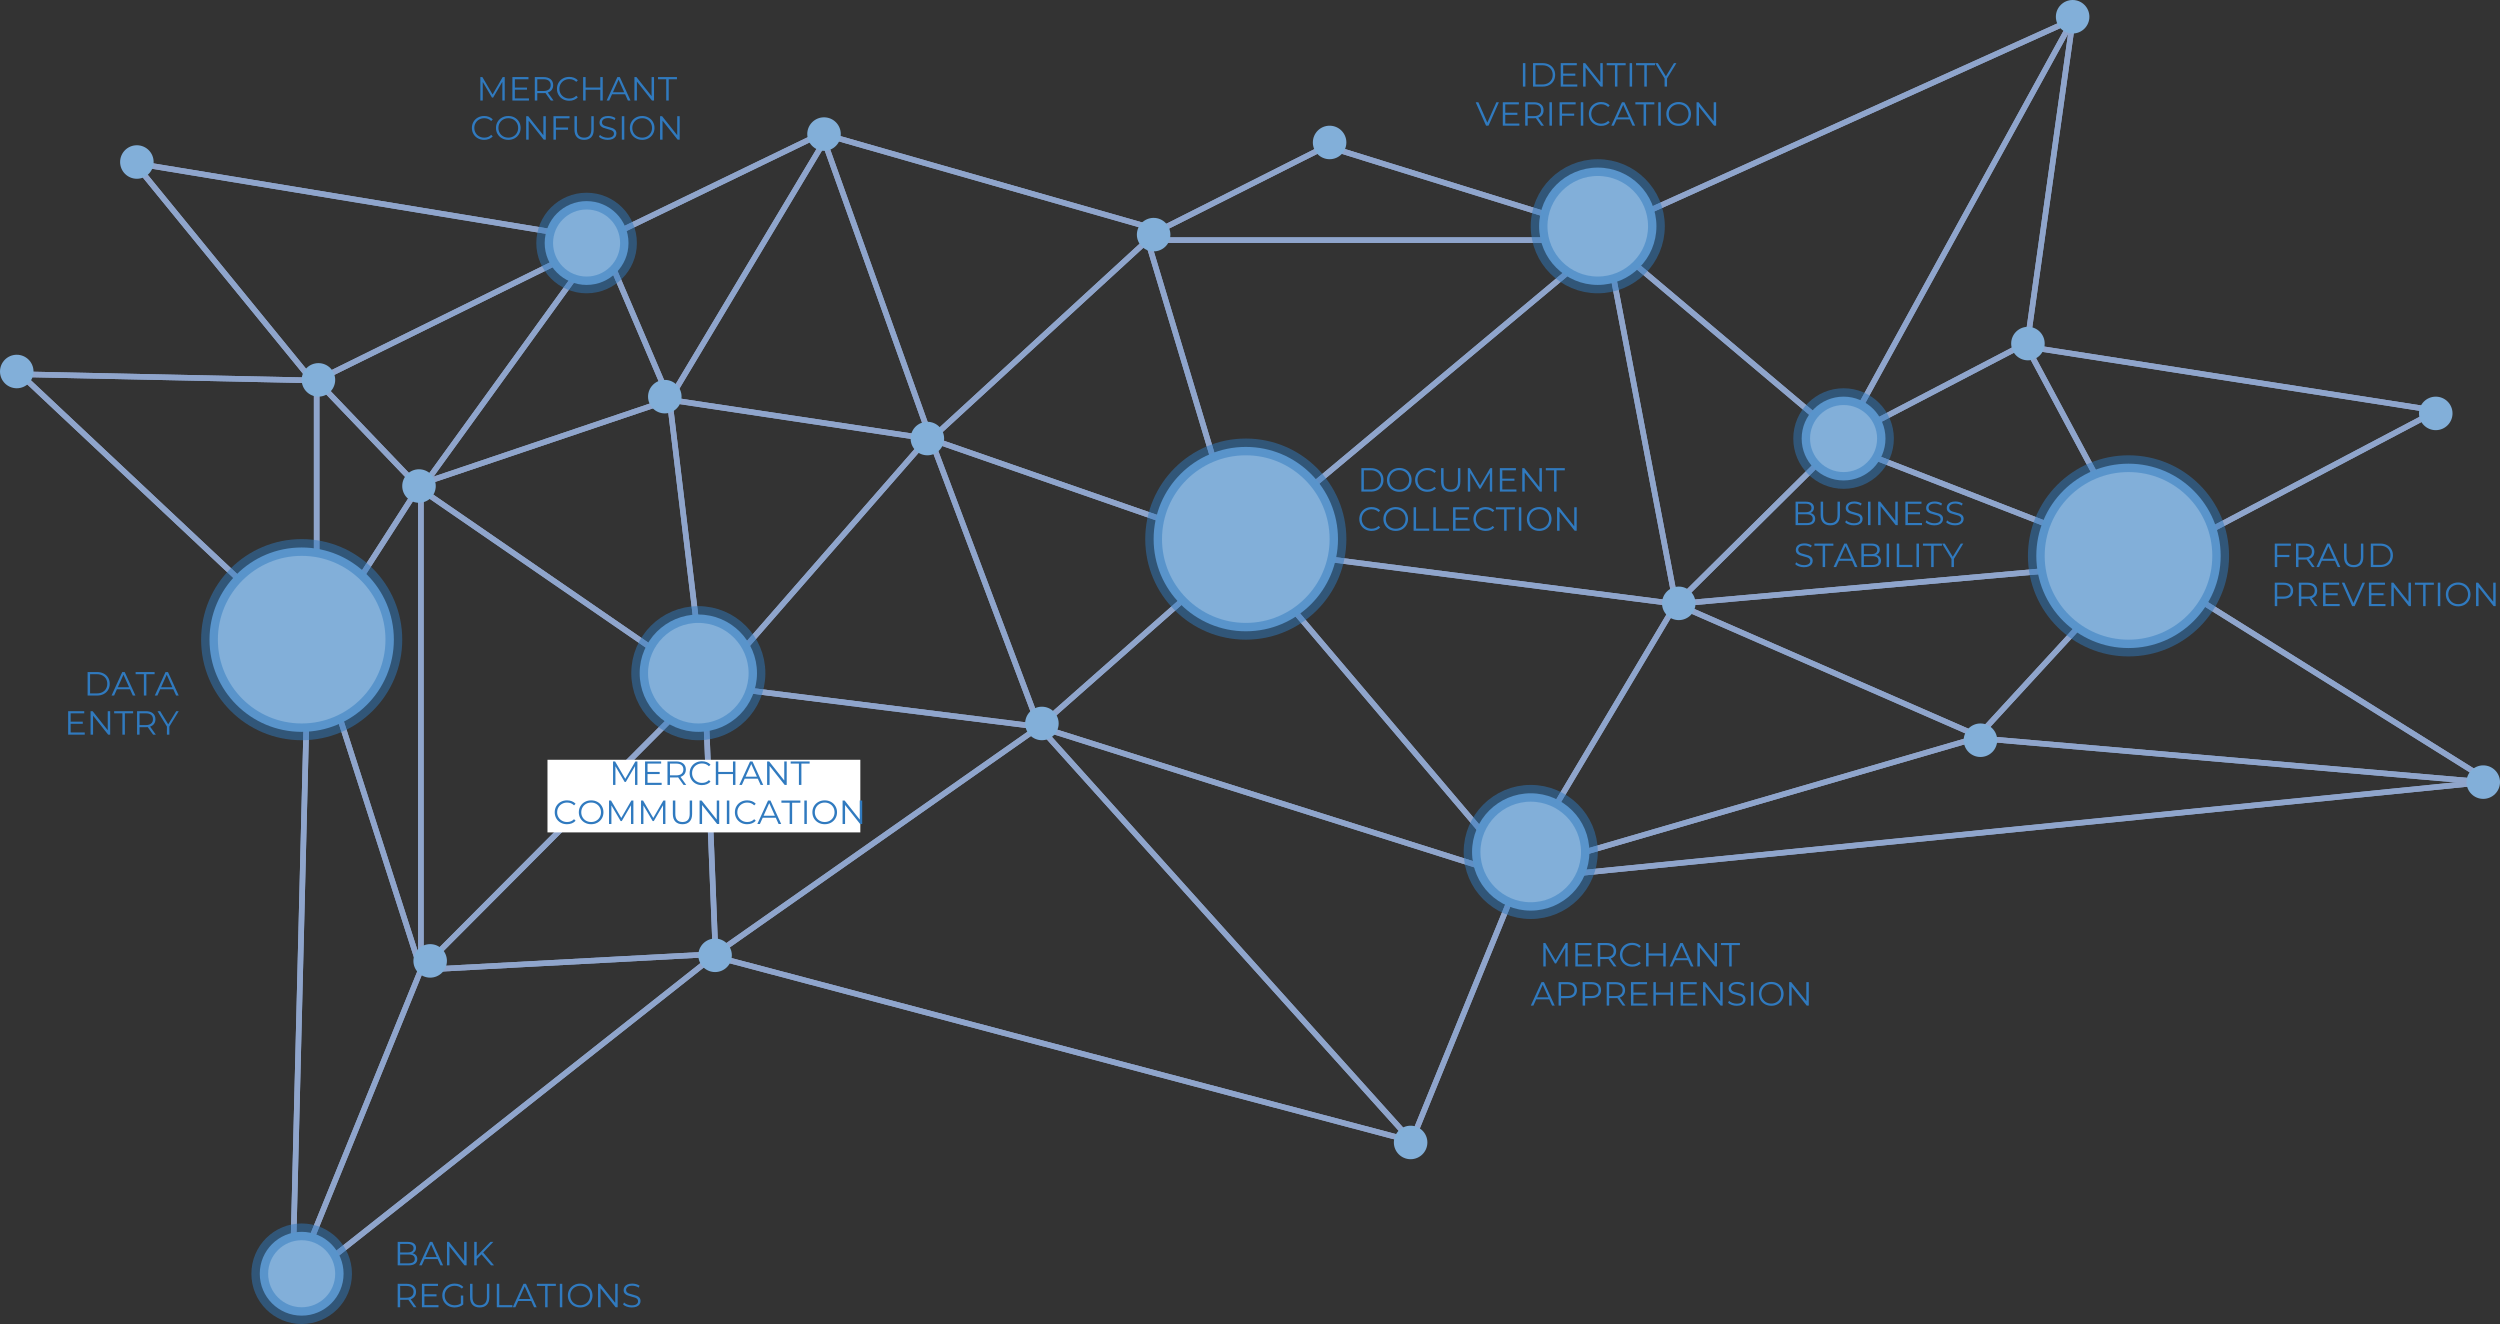 <?xml version="1.0" encoding="UTF-8"?>
<svg width="895px" height="474px" viewBox="0 0 895 474" version="1.1" xmlns="http://www.w3.org/2000/svg" xmlns:xlink="http://www.w3.org/1999/xlink">
    <rect x="0" y="0" width="895" height="474" fill="#333333" stroke="none"/>
    <!-- Generator: Sketch 53.2 (72643) - https://sketchapp.com -->
    <title>Web</title>
    <desc>Created with Sketch.</desc>
    <g id="Web" stroke="none" stroke-width="1" fill="none" fill-rule="evenodd">
        <g id="Group-3" transform="translate(-8, -118)" stroke="#8FA5CC" stroke-width="2">
            <polygon id="Path" stroke-linecap="round" stroke-linejoin="round" transform="translate(460, 311) rotate(-13) translate(-460, -311) " points="141.195 179.08 96.818 89 253.425 153.463 338.834 134.03 448.929 194.98 513.924 179.08 603.238 231.197 784.518 194.98 742.072 305.397 880 360.799 765.29 391.08 868.526 494.43 521.883 450.263 463.519 533 234.93 412.28 61.166 494.43 118.645 270.947 40 153.463"></polygon>
            <path d="" id="Path-3"></path>
            <polyline id="Path-4" points="114.473 573.821 158.675 465.21 121.365 349.21"></polyline>
            <polyline id="Path-5" stroke-linecap="round" stroke-linejoin="bevel" points="260.336 363.21 264.165 459.539 158.675 465.21 158.675 291.21 121.365 349.21"></polyline>
            <polygon id="Path-6" points="121.365 254.21 223.281 203.97 158.675 293.21"></polygon>
            <path d="" id="Path-7"></path>
            <polyline id="Path-8" points="158.675 465.21 260.336 363.21 158.675 293.21"></polyline>
            <path d="M302.13,165.822 L341.25,275.21" id="Path-9" stroke-linejoin="round"></path>
            <path d="M302.13,170.21 L247.691,261.124" id="Path-10" stroke-linejoin="round"></path>
            <polyline id="Path-11" stroke-linejoin="round" points="223.281 203.97 247.691 261.124 158.675 291.21"></polyline>
            <polyline id="Path-12" stroke-linejoin="round" points="247.691 261.124 260.336 366.21 341.25 273.568"></polyline>
            <path d="M247.691,261.124 L341.25,275.21" id="Path-13" stroke-linejoin="round"></path>
            <path d="" id="Path-14"></path>
            <path d="M418.825,203.97 L341.25,275.21" id="Path-15"></path>
            <polyline id="Path-16" points="583.053 203.97 418.825 203.97 451.825 313.667 341.25 275.21"></polyline>
            <path d="M583.053,203.97 L451.825,313.667" id="Path-17"></path>
            <path d="M750.102,124.953 L667.551,275.21" id="Path-19"></path>
            <path d="M735.825,239.59 L667.551,275.21" id="Path-20"></path>
            <path d="M667.551,275.21 L583.053,203.97" id="Path-18"></path>
            <polyline id="Path-23" points="550.766 430.21 715.556 382.21 775.48 317.01"></polyline>
            <path d="M715.556,382.21 L899.825,398.21" id="Path-25"></path>
            <path d="" id="Path-26"></path>
            <path d="M733.582,242.088 L775.48,320.352" id="Path-27"></path>
            <polyline id="Path-28" points="260.336 363.21 380.038 378.21 341.25 275.21"></polyline>
            <path d="M380.038,378.21 L451.825,314.867" id="Path-29"></path>
            <path d="M264.165,459.539 L380.038,378.21" id="Path-30"></path>
            <path d="M380.038,378.21 L513.368,526.518" id="Path-31"></path>
            <path d="M550.766,432.21 L380.038,378.21" id="Path-32"></path>
            <path d="M121.365,254.21 L121.365,348.539" id="Path-33"></path>
            <polyline id="Path-21" points="550.766 430.21 607.983 334.21 715.556 381.21"></polyline>
            <polyline id="Path-22" points="775.48 319.21 607.983 334.21 667.551 275.21"></polyline>
            <path d="M775.48,319.21 L667.551,277.21" id="Path-24"></path>
            <path d="M607.983,334.21 L583.053,203.97" id="Path-34"></path>
            <path d="M448.825,313.667 L607.983,334.21" id="Path-35"></path>
            <path d="M550.766,430.21 L451.825,313.667" id="Path-36"></path>
        </g>
        <g id="Group-3-Copy" transform="translate(-8, -118)" stroke="#8FA5CC" stroke-width="2">
            <polygon id="Path" stroke-linecap="round" stroke-linejoin="round" transform="translate(460, 311) rotate(-13) translate(-460, -311) " points="141.195 179.08 96.818 89 253.425 153.463 338.834 134.03 448.929 194.98 513.924 179.08 603.238 231.197 784.518 194.98 742.072 305.397 880 360.799 765.29 391.08 868.526 494.43 521.883 450.263 463.519 533 234.93 412.28 61.166 494.43 118.645 270.947 40 153.463"></polygon>
            <path d="" id="Path-3"></path>
            <polyline id="Path-4" points="114.473 573.821 158.675 465.21 121.365 349.21"></polyline>
            <polyline id="Path-5" stroke-linecap="round" stroke-linejoin="bevel" points="260.336 363.21 264.165 459.539 158.675 465.21 158.675 291.21 121.365 349.21"></polyline>
            <polygon id="Path-6" points="121.365 254.21 223.281 203.97 158.675 293.21"></polygon>
            <path d="" id="Path-7"></path>
            <polyline id="Path-8" points="158.675 465.21 260.336 363.21 158.675 293.21"></polyline>
            <path d="M302.13,165.822 L341.25,275.21" id="Path-9" stroke-linejoin="round"></path>
            <path d="M302.13,170.21 L247.691,261.124" id="Path-10" stroke-linejoin="round"></path>
            <polyline id="Path-11" stroke-linejoin="round" points="223.281 203.97 247.691 261.124 158.675 291.21"></polyline>
            <polyline id="Path-12" stroke-linejoin="round" points="247.691 261.124 260.336 366.21 341.25 273.568"></polyline>
            <path d="M247.691,261.124 L341.25,275.21" id="Path-13" stroke-linejoin="round"></path>
            <path d="" id="Path-14"></path>
            <path d="M418.825,203.97 L341.25,275.21" id="Path-15"></path>
            <polyline id="Path-16" points="583.053 203.97 418.825 203.97 451.825 313.667 341.25 275.21"></polyline>
            <path d="M583.053,203.97 L451.825,313.667" id="Path-17"></path>
            <path d="M750.102,124.953 L667.551,275.21" id="Path-19"></path>
            <path d="M735.825,239.59 L667.551,275.21" id="Path-20"></path>
            <path d="M667.551,275.21 L583.053,203.97" id="Path-18"></path>
            <polyline id="Path-23" points="550.766 430.21 715.556 382.21 775.48 317.01"></polyline>
            <path d="M715.556,382.21 L899.825,398.21" id="Path-25"></path>
            <path d="" id="Path-26"></path>
            <path d="M733.582,242.088 L775.48,320.352" id="Path-27"></path>
            <polyline id="Path-28" points="260.336 363.21 380.038 378.21 341.25 275.21"></polyline>
            <path d="M380.038,378.21 L451.825,314.867" id="Path-29"></path>
            <path d="M264.165,459.539 L380.038,378.21" id="Path-30"></path>
            <path d="M380.038,378.21 L513.368,526.518" id="Path-31"></path>
            <path d="M550.766,432.21 L380.038,378.21" id="Path-32"></path>
            <path d="M121.365,254.21 L121.365,348.539" id="Path-33"></path>
            <polyline id="Path-21" points="550.766 430.21 607.983 334.21 715.556 381.21"></polyline>
            <polyline id="Path-22" points="775.48 319.21 607.983 334.21 667.551 275.21"></polyline>
            <path d="M775.48,319.21 L667.551,277.21" id="Path-24"></path>
            <path d="M607.983,334.21 L583.053,203.97" id="Path-34"></path>
            <path d="M448.825,313.667 L607.983,334.21" id="Path-35"></path>
            <path d="M550.766,430.21 L451.825,313.667" id="Path-36"></path>
        </g>
        <circle id="Oval-Copy" stroke-opacity="0.5" stroke="#307ABF" stroke-width="6" fill="#82AFD9" cx="108" cy="229" r="33"></circle>
        <circle id="Oval-Copy-2" stroke-opacity="0.5" stroke="#307ABF" stroke-width="6" fill="#82AFD9" cx="446" cy="193" r="33"></circle>
        <circle id="Oval-Copy-3" stroke-opacity="0.5" stroke="#307ABF" stroke-width="6" fill="#82AFD9" cx="762" cy="199" r="33"></circle>
        <circle id="Oval-Copy-8" stroke-opacity="0.5" stroke="#307ABF" stroke-width="6" fill="#82AFD9" cx="250" cy="241" r="21"></circle>
        <rect id="Rectangle" fill="#FFFFFF" x="196" y="272" width="112" height="26"></rect>
        <circle id="Oval-Copy-9" stroke-opacity="0.5" stroke="#307ABF" stroke-width="6" fill="#82AFD9" cx="572" cy="81" r="21"></circle>
        <circle id="Oval-Copy-10" stroke-opacity="0.5" stroke="#307ABF" stroke-width="6" fill="#82AFD9" cx="548" cy="305" r="21"></circle>
        <circle id="Oval" stroke-opacity="0.5" stroke="#307ABF" stroke-width="6" fill="#82AFD9" cx="108" cy="456" r="15"></circle>
        <circle id="Oval-Copy-4" stroke-opacity="0.5" stroke="#307ABF" stroke-width="6" fill="#82AFD9" cx="210" cy="87" r="15"></circle>
        <circle id="Oval-Copy-5" stroke-opacity="0.5" stroke="#307ABF" stroke-width="6" fill="#82AFD9" cx="660" cy="157" r="15"></circle>
        <circle id="Oval" fill="#82AFD9" cx="49" cy="58" r="6"></circle>
        <circle id="Oval-Copy-6" fill="#82AFD9" cx="114" cy="136" r="6"></circle>
        <circle id="Oval-Copy-30" fill="#82AFD9" cx="150" cy="174" r="6"></circle>
        <circle id="Oval-Copy-11" fill="#82AFD9" cx="238" cy="142" r="6"></circle>
        <circle id="Oval-Copy-12" fill="#82AFD9" cx="413" cy="84" r="6"></circle>
        <circle id="Oval-Copy-17" fill="#82AFD9" cx="332" cy="157" r="6"></circle>
        <circle id="Oval-Copy-18" fill="#82AFD9" cx="373" cy="259" r="6"></circle>
        <circle id="Oval-Copy-19" fill="#82AFD9" cx="505" cy="409" r="6"></circle>
        <circle id="Oval-Copy-20" fill="#82AFD9" cx="709" cy="265" r="6"></circle>
        <circle id="Oval-Copy-21" fill="#82AFD9" cx="767" cy="199" r="6"></circle>
        <circle id="Oval-Copy-26" fill="#82AFD9" cx="889" cy="280" r="6"></circle>
        <circle id="Oval-Copy-25" fill="#82AFD9" cx="726" cy="123" r="6"></circle>
        <circle id="Oval-Copy-28" fill="#82AFD9" cx="872" cy="148" r="6"></circle>
        <circle id="Oval-Copy-22" fill="#82AFD9" cx="601" cy="216" r="6"></circle>
        <circle id="Oval-Copy-23" fill="#82AFD9" cx="742" cy="6" r="6"></circle>
        <circle id="Oval-Copy-24" fill="#82AFD9" cx="476" cy="51" r="6"></circle>
        <circle id="Oval-Copy-13" fill="#82AFD9" cx="295" cy="48" r="6"></circle>
        <circle id="Oval-Copy-14" fill="#82AFD9" cx="154" cy="344" r="6"></circle>
        <circle id="Oval-Copy-29" fill="#82AFD9" cx="256" cy="342" r="6"></circle>
        <circle id="Oval-Copy-27" fill="#82AFD9" cx="6" cy="133" r="6"></circle>
        <path d="M31.36,240.6 L34.78,240.6 C35.668,240.6 36.452,240.778 37.132,241.134 C37.812,241.49 38.34,241.986 38.716,242.622 C39.092,243.258 39.28,243.984 39.28,244.8 C39.28,245.616 39.092,246.342 38.716,246.978 C38.34,247.614 37.812,248.11 37.132,248.466 C36.452,248.822 35.668,249 34.78,249 L31.36,249 L31.36,240.6 Z M34.732,248.232 C35.468,248.232 36.112,248.086 36.664,247.794 C37.216,247.502 37.644,247.098 37.948,246.582 C38.252,246.066 38.404,245.472 38.404,244.8 C38.404,244.128 38.252,243.534 37.948,243.018 C37.644,242.502 37.216,242.098 36.664,241.806 C36.112,241.514 35.468,241.368 34.732,241.368 L32.248,241.368 L32.248,248.232 L34.732,248.232 Z M46.54,246.756 L41.86,246.756 L40.852,249 L39.928,249 L43.768,240.6 L44.644,240.6 L48.484,249 L47.548,249 L46.54,246.756 Z M46.216,246.036 L44.2,241.524 L42.184,246.036 L46.216,246.036 Z M51.508,241.368 L48.556,241.368 L48.556,240.6 L55.348,240.6 L55.348,241.368 L52.396,241.368 L52.396,249 L51.508,249 L51.508,241.368 Z M62.032,246.756 L57.352,246.756 L56.344,249 L55.42,249 L59.26,240.6 L60.136,240.6 L63.976,249 L63.04,249 L62.032,246.756 Z M61.708,246.036 L59.692,241.524 L57.676,246.036 L61.708,246.036 Z M30.34,262.232 L30.34,263 L24.4,263 L24.4,254.6 L30.16,254.6 L30.16,255.368 L25.288,255.368 L25.288,258.356 L29.632,258.356 L29.632,259.112 L25.288,259.112 L25.288,262.232 L30.34,262.232 Z M39.448,254.6 L39.448,263 L38.716,263 L33.316,256.184 L33.316,263 L32.428,263 L32.428,254.6 L33.16,254.6 L38.572,261.416 L38.572,254.6 L39.448,254.6 Z M43.816,255.368 L40.864,255.368 L40.864,254.6 L47.656,254.6 L47.656,255.368 L44.704,255.368 L44.704,263 L43.816,263 L43.816,255.368 Z M54.808,263 L52.888,260.3 C52.672,260.324 52.448,260.336 52.216,260.336 L49.96,260.336 L49.96,263 L49.072,263 L49.072,254.6 L52.216,254.6 C53.288,254.6 54.128,254.856 54.736,255.368 C55.344,255.88 55.648,256.584 55.648,257.48 C55.648,258.136 55.482,258.69 55.15,259.142 C54.818,259.594 54.344,259.92 53.728,260.12 L55.78,263 L54.808,263 Z M52.192,259.58 C53.024,259.58 53.66,259.396 54.1,259.028 C54.54,258.66 54.76,258.144 54.76,257.48 C54.76,256.8 54.54,256.278 54.1,255.914 C53.66,255.55 53.024,255.368 52.192,255.368 L49.96,255.368 L49.96,259.58 L52.192,259.58 Z M60.628,260.096 L60.628,263 L59.752,263 L59.752,260.096 L56.392,254.6 L57.34,254.6 L60.22,259.316 L63.1,254.6 L63.988,254.6 L60.628,260.096 Z" id="DATAENTRY" fill="#307ABF" fill-rule="nonzero"></path>
        <path d="M487.368,167.6 L490.788,167.6 C491.676,167.6 492.46,167.778 493.14,168.134 C493.82,168.49 494.348,168.986 494.724,169.622 C495.1,170.258 495.288,170.984 495.288,171.8 C495.288,172.616 495.1,173.342 494.724,173.978 C494.348,174.614 493.82,175.11 493.14,175.466 C492.46,175.822 491.676,176 490.788,176 L487.368,176 L487.368,167.6 Z M490.74,175.232 C491.476,175.232 492.12,175.086 492.672,174.794 C493.224,174.502 493.652,174.098 493.956,173.582 C494.26,173.066 494.412,172.472 494.412,171.8 C494.412,171.128 494.26,170.534 493.956,170.018 C493.652,169.502 493.224,169.098 492.672,168.806 C492.12,168.514 491.476,168.368 490.74,168.368 L488.256,168.368 L488.256,175.232 L490.74,175.232 Z M500.952,176.072 C500.12,176.072 499.366,175.886 498.69,175.514 C498.014,175.142 497.486,174.632 497.106,173.984 C496.726,173.336 496.536,172.608 496.536,171.8 C496.536,170.992 496.726,170.264 497.106,169.616 C497.486,168.968 498.014,168.458 498.69,168.086 C499.366,167.714 500.12,167.528 500.952,167.528 C501.784,167.528 502.534,167.712 503.202,168.08 C503.87,168.448 504.396,168.958 504.78,169.61 C505.164,170.262 505.356,170.992 505.356,171.8 C505.356,172.608 505.164,173.338 504.78,173.99 C504.396,174.642 503.87,175.152 503.202,175.52 C502.534,175.888 501.784,176.072 500.952,176.072 Z M500.952,175.28 C501.616,175.28 502.216,175.13 502.752,174.83 C503.288,174.53 503.708,174.114 504.012,173.582 C504.316,173.05 504.468,172.456 504.468,171.8 C504.468,171.144 504.316,170.55 504.012,170.018 C503.708,169.486 503.288,169.07 502.752,168.77 C502.216,168.47 501.616,168.32 500.952,168.32 C500.288,168.32 499.686,168.47 499.146,168.77 C498.606,169.07 498.182,169.486 497.874,170.018 C497.566,170.55 497.412,171.144 497.412,171.8 C497.412,172.456 497.566,173.05 497.874,173.582 C498.182,174.114 498.606,174.53 499.146,174.83 C499.686,175.13 500.288,175.28 500.952,175.28 Z M510.996,176.072 C510.164,176.072 509.414,175.888 508.746,175.52 C508.078,175.152 507.554,174.642 507.174,173.99 C506.794,173.338 506.604,172.608 506.604,171.8 C506.604,170.992 506.794,170.262 507.174,169.61 C507.554,168.958 508.08,168.448 508.752,168.08 C509.424,167.712 510.176,167.528 511.008,167.528 C511.632,167.528 512.208,167.632 512.736,167.84 C513.264,168.048 513.712,168.352 514.08,168.752 L513.516,169.316 C512.86,168.652 512.032,168.32 511.032,168.32 C510.368,168.32 509.764,168.472 509.22,168.776 C508.676,169.08 508.25,169.496 507.942,170.024 C507.634,170.552 507.48,171.144 507.48,171.8 C507.48,172.456 507.634,173.048 507.942,173.576 C508.25,174.104 508.676,174.52 509.22,174.824 C509.764,175.128 510.368,175.28 511.032,175.28 C512.04,175.28 512.868,174.944 513.516,174.272 L514.08,174.836 C513.712,175.236 513.262,175.542 512.73,175.754 C512.198,175.966 511.62,176.072 510.996,176.072 Z M519.36,176.072 C518.272,176.072 517.424,175.76 516.816,175.136 C516.208,174.512 515.904,173.604 515.904,172.412 L515.904,167.6 L516.792,167.6 L516.792,172.376 C516.792,173.352 517.012,174.08 517.452,174.56 C517.892,175.04 518.528,175.28 519.36,175.28 C520.2,175.28 520.84,175.04 521.28,174.56 C521.72,174.08 521.94,173.352 521.94,172.376 L521.94,167.6 L522.804,167.6 L522.804,172.412 C522.804,173.604 522.502,174.512 521.898,175.136 C521.294,175.76 520.448,176.072 519.36,176.072 Z M534.204,167.6 L534.204,176 L533.352,176 L533.352,169.28 L530.052,174.932 L529.632,174.932 L526.332,169.316 L526.332,176 L525.48,176 L525.48,167.6 L526.212,167.6 L529.86,173.828 L533.472,167.6 L534.204,167.6 Z M542.88,175.232 L542.88,176 L536.94,176 L536.94,167.6 L542.7,167.6 L542.7,168.368 L537.828,168.368 L537.828,171.356 L542.172,171.356 L542.172,172.112 L537.828,172.112 L537.828,175.232 L542.88,175.232 Z M551.988,167.6 L551.988,176 L551.256,176 L545.856,169.184 L545.856,176 L544.968,176 L544.968,167.6 L545.7,167.6 L551.112,174.416 L551.112,167.6 L551.988,167.6 Z M556.356,168.368 L553.404,168.368 L553.404,167.6 L560.196,167.6 L560.196,168.368 L557.244,168.368 L557.244,176 L556.356,176 L556.356,168.368 Z M491.016,190.072 C490.184,190.072 489.434,189.888 488.766,189.52 C488.098,189.152 487.574,188.642 487.194,187.99 C486.814,187.338 486.624,186.608 486.624,185.8 C486.624,184.992 486.814,184.262 487.194,183.61 C487.574,182.958 488.1,182.448 488.772,182.08 C489.444,181.712 490.196,181.528 491.028,181.528 C491.652,181.528 492.228,181.632 492.756,181.84 C493.284,182.048 493.732,182.352 494.1,182.752 L493.536,183.316 C492.88,182.652 492.052,182.32 491.052,182.32 C490.388,182.32 489.784,182.472 489.24,182.776 C488.696,183.08 488.27,183.496 487.962,184.024 C487.654,184.552 487.5,185.144 487.5,185.8 C487.5,186.456 487.654,187.048 487.962,187.576 C488.27,188.104 488.696,188.52 489.24,188.824 C489.784,189.128 490.388,189.28 491.052,189.28 C492.06,189.28 492.888,188.944 493.536,188.272 L494.1,188.836 C493.732,189.236 493.282,189.542 492.75,189.754 C492.218,189.966 491.64,190.072 491.016,190.072 Z M499.668,190.072 C498.836,190.072 498.082,189.886 497.406,189.514 C496.73,189.142 496.202,188.632 495.822,187.984 C495.442,187.336 495.252,186.608 495.252,185.8 C495.252,184.992 495.442,184.264 495.822,183.616 C496.202,182.968 496.73,182.458 497.406,182.086 C498.082,181.714 498.836,181.528 499.668,181.528 C500.5,181.528 501.25,181.712 501.918,182.08 C502.586,182.448 503.112,182.958 503.496,183.61 C503.88,184.262 504.072,184.992 504.072,185.8 C504.072,186.608 503.88,187.338 503.496,187.99 C503.112,188.642 502.586,189.152 501.918,189.52 C501.25,189.888 500.5,190.072 499.668,190.072 Z M499.668,189.28 C500.332,189.28 500.932,189.13 501.468,188.83 C502.004,188.53 502.424,188.114 502.728,187.582 C503.032,187.05 503.184,186.456 503.184,185.8 C503.184,185.144 503.032,184.55 502.728,184.018 C502.424,183.486 502.004,183.07 501.468,182.77 C500.932,182.47 500.332,182.32 499.668,182.32 C499.004,182.32 498.402,182.47 497.862,182.77 C497.322,183.07 496.898,183.486 496.59,184.018 C496.282,184.55 496.128,185.144 496.128,185.8 C496.128,186.456 496.282,187.05 496.59,187.582 C496.898,188.114 497.322,188.53 497.862,188.83 C498.402,189.13 499.004,189.28 499.668,189.28 Z M506.064,181.6 L506.952,181.6 L506.952,189.232 L511.656,189.232 L511.656,190 L506.064,190 L506.064,181.6 Z M513.132,181.6 L514.02,181.6 L514.02,189.232 L518.724,189.232 L518.724,190 L513.132,190 L513.132,181.6 Z M526.14,189.232 L526.14,190 L520.2,190 L520.2,181.6 L525.96,181.6 L525.96,182.368 L521.088,182.368 L521.088,185.356 L525.432,185.356 L525.432,186.112 L521.088,186.112 L521.088,189.232 L526.14,189.232 Z M531.876,190.072 C531.044,190.072 530.294,189.888 529.626,189.52 C528.958,189.152 528.434,188.642 528.054,187.99 C527.674,187.338 527.484,186.608 527.484,185.8 C527.484,184.992 527.674,184.262 528.054,183.61 C528.434,182.958 528.96,182.448 529.632,182.08 C530.304,181.712 531.056,181.528 531.888,181.528 C532.512,181.528 533.088,181.632 533.616,181.84 C534.144,182.048 534.592,182.352 534.96,182.752 L534.396,183.316 C533.74,182.652 532.912,182.32 531.912,182.32 C531.248,182.32 530.644,182.472 530.1,182.776 C529.556,183.08 529.13,183.496 528.822,184.024 C528.514,184.552 528.36,185.144 528.36,185.8 C528.36,186.456 528.514,187.048 528.822,187.576 C529.13,188.104 529.556,188.52 530.1,188.824 C530.644,189.128 531.248,189.28 531.912,189.28 C532.92,189.28 533.748,188.944 534.396,188.272 L534.96,188.836 C534.592,189.236 534.142,189.542 533.61,189.754 C533.078,189.966 532.5,190.072 531.876,190.072 Z M538.488,182.368 L535.536,182.368 L535.536,181.6 L542.328,181.6 L542.328,182.368 L539.376,182.368 L539.376,190 L538.488,190 L538.488,182.368 Z M543.744,181.6 L544.632,181.6 L544.632,190 L543.744,190 L543.744,181.6 Z M551.04,190.072 C550.208,190.072 549.454,189.886 548.778,189.514 C548.102,189.142 547.574,188.632 547.194,187.984 C546.814,187.336 546.624,186.608 546.624,185.8 C546.624,184.992 546.814,184.264 547.194,183.616 C547.574,182.968 548.102,182.458 548.778,182.086 C549.454,181.714 550.208,181.528 551.04,181.528 C551.872,181.528 552.622,181.712 553.29,182.08 C553.958,182.448 554.484,182.958 554.868,183.61 C555.252,184.262 555.444,184.992 555.444,185.8 C555.444,186.608 555.252,187.338 554.868,187.99 C554.484,188.642 553.958,189.152 553.29,189.52 C552.622,189.888 551.872,190.072 551.04,190.072 Z M551.04,189.28 C551.704,189.28 552.304,189.13 552.84,188.83 C553.376,188.53 553.796,188.114 554.1,187.582 C554.404,187.05 554.556,186.456 554.556,185.8 C554.556,185.144 554.404,184.55 554.1,184.018 C553.796,183.486 553.376,183.07 552.84,182.77 C552.304,182.47 551.704,182.32 551.04,182.32 C550.376,182.32 549.774,182.47 549.234,182.77 C548.694,183.07 548.27,183.486 547.962,184.018 C547.654,184.55 547.5,185.144 547.5,185.8 C547.5,186.456 547.654,187.05 547.962,187.582 C548.27,188.114 548.694,188.53 549.234,188.83 C549.774,189.13 550.376,189.28 551.04,189.28 Z M564.456,181.6 L564.456,190 L563.724,190 L558.324,183.184 L558.324,190 L557.436,190 L557.436,181.6 L558.168,181.6 L563.58,188.416 L563.58,181.6 L564.456,181.6 Z" id="DOCUMENTCOLLECTION" fill="#307ABF" fill-rule="nonzero"></path>
        <path d="M545.198,22.6 L546.086,22.6 L546.086,31 L545.198,31 L545.198,22.6 Z M548.822,22.6 L552.242,22.6 C553.13,22.6 553.914,22.778 554.594,23.134 C555.274,23.49 555.802,23.986 556.178,24.622 C556.554,25.258 556.742,25.984 556.742,26.8 C556.742,27.616 556.554,28.342 556.178,28.978 C555.802,29.614 555.274,30.11 554.594,30.466 C553.914,30.822 553.13,31 552.242,31 L548.822,31 L548.822,22.6 Z M552.194,30.232 C552.93,30.232 553.574,30.086 554.126,29.794 C554.678,29.502 555.106,29.098 555.41,28.582 C555.714,28.066 555.866,27.472 555.866,26.8 C555.866,26.128 555.714,25.534 555.41,25.018 C555.106,24.502 554.678,24.098 554.126,23.806 C553.574,23.514 552.93,23.368 552.194,23.368 L549.71,23.368 L549.71,30.232 L552.194,30.232 Z M564.674,30.232 L564.674,31 L558.734,31 L558.734,22.6 L564.494,22.6 L564.494,23.368 L559.622,23.368 L559.622,26.356 L563.966,26.356 L563.966,27.112 L559.622,27.112 L559.622,30.232 L564.674,30.232 Z M573.782,22.6 L573.782,31 L573.05,31 L567.65,24.184 L567.65,31 L566.762,31 L566.762,22.6 L567.494,22.6 L572.906,29.416 L572.906,22.6 L573.782,22.6 Z M578.15,23.368 L575.198,23.368 L575.198,22.6 L581.99,22.6 L581.99,23.368 L579.038,23.368 L579.038,31 L578.15,31 L578.15,23.368 Z M583.406,22.6 L584.294,22.6 L584.294,31 L583.406,31 L583.406,22.6 Z M588.662,23.368 L585.71,23.368 L585.71,22.6 L592.502,22.6 L592.502,23.368 L589.55,23.368 L589.55,31 L588.662,31 L588.662,23.368 Z M596.798,28.096 L596.798,31 L595.922,31 L595.922,28.096 L592.562,22.6 L593.51,22.6 L596.39,27.316 L599.27,22.6 L600.158,22.6 L596.798,28.096 Z M536.606,36.6 L532.886,45 L532.01,45 L528.29,36.6 L529.25,36.6 L532.466,43.896 L535.706,36.6 L536.606,36.6 Z M543.938,44.232 L543.938,45 L537.998,45 L537.998,36.6 L543.758,36.6 L543.758,37.368 L538.886,37.368 L538.886,40.356 L543.23,40.356 L543.23,41.112 L538.886,41.112 L538.886,44.232 L543.938,44.232 Z M551.762,45 L549.842,42.3 C549.626,42.324 549.402,42.336 549.17,42.336 L546.914,42.336 L546.914,45 L546.026,45 L546.026,36.6 L549.17,36.6 C550.242,36.6 551.082,36.856 551.69,37.368 C552.298,37.88 552.602,38.584 552.602,39.48 C552.602,40.136 552.436,40.69 552.104,41.142 C551.772,41.594 551.298,41.92 550.682,42.12 L552.734,45 L551.762,45 Z M549.146,41.58 C549.978,41.58 550.614,41.396 551.054,41.028 C551.494,40.66 551.714,40.144 551.714,39.48 C551.714,38.8 551.494,38.278 551.054,37.914 C550.614,37.55 549.978,37.368 549.146,37.368 L546.914,37.368 L546.914,41.58 L549.146,41.58 Z M554.702,36.6 L555.59,36.6 L555.59,45 L554.702,45 L554.702,36.6 Z M559.214,37.368 L559.214,40.668 L563.558,40.668 L563.558,41.436 L559.214,41.436 L559.214,45 L558.326,45 L558.326,36.6 L564.086,36.6 L564.086,37.368 L559.214,37.368 Z M565.922,36.6 L566.81,36.6 L566.81,45 L565.922,45 L565.922,36.6 Z M573.194,45.072 C572.362,45.072 571.612,44.888 570.944,44.52 C570.276,44.152 569.752,43.642 569.372,42.99 C568.992,42.338 568.802,41.608 568.802,40.8 C568.802,39.992 568.992,39.262 569.372,38.61 C569.752,37.958 570.278,37.448 570.95,37.08 C571.622,36.712 572.374,36.528 573.206,36.528 C573.83,36.528 574.406,36.632 574.934,36.84 C575.462,37.048 575.91,37.352 576.278,37.752 L575.714,38.316 C575.058,37.652 574.23,37.32 573.23,37.32 C572.566,37.32 571.962,37.472 571.418,37.776 C570.874,38.08 570.448,38.496 570.14,39.024 C569.832,39.552 569.678,40.144 569.678,40.8 C569.678,41.456 569.832,42.048 570.14,42.576 C570.448,43.104 570.874,43.52 571.418,43.824 C571.962,44.128 572.566,44.28 573.23,44.28 C574.238,44.28 575.066,43.944 575.714,43.272 L576.278,43.836 C575.91,44.236 575.46,44.542 574.928,44.754 C574.396,44.966 573.818,45.072 573.194,45.072 Z M583.442,42.756 L578.762,42.756 L577.754,45 L576.83,45 L580.67,36.6 L581.546,36.6 L585.386,45 L584.45,45 L583.442,42.756 Z M583.118,42.036 L581.102,37.524 L579.086,42.036 L583.118,42.036 Z M588.41,37.368 L585.458,37.368 L585.458,36.6 L592.25,36.6 L592.25,37.368 L589.298,37.368 L589.298,45 L588.41,45 L588.41,37.368 Z M593.666,36.6 L594.554,36.6 L594.554,45 L593.666,45 L593.666,36.6 Z M600.962,45.072 C600.13,45.072 599.376,44.886 598.7,44.514 C598.024,44.142 597.496,43.632 597.116,42.984 C596.736,42.336 596.546,41.608 596.546,40.8 C596.546,39.992 596.736,39.264 597.116,38.616 C597.496,37.968 598.024,37.458 598.7,37.086 C599.376,36.714 600.13,36.528 600.962,36.528 C601.794,36.528 602.544,36.712 603.212,37.08 C603.88,37.448 604.406,37.958 604.79,38.61 C605.174,39.262 605.366,39.992 605.366,40.8 C605.366,41.608 605.174,42.338 604.79,42.99 C604.406,43.642 603.88,44.152 603.212,44.52 C602.544,44.888 601.794,45.072 600.962,45.072 Z M600.962,44.28 C601.626,44.28 602.226,44.13 602.762,43.83 C603.298,43.53 603.718,43.114 604.022,42.582 C604.326,42.05 604.478,41.456 604.478,40.8 C604.478,40.144 604.326,39.55 604.022,39.018 C603.718,38.486 603.298,38.07 602.762,37.77 C602.226,37.47 601.626,37.32 600.962,37.32 C600.298,37.32 599.696,37.47 599.156,37.77 C598.616,38.07 598.192,38.486 597.884,39.018 C597.576,39.55 597.422,40.144 597.422,40.8 C597.422,41.456 597.576,42.05 597.884,42.582 C598.192,43.114 598.616,43.53 599.156,43.83 C599.696,44.13 600.298,44.28 600.962,44.28 Z M614.378,36.6 L614.378,45 L613.646,45 L608.246,38.184 L608.246,45 L607.358,45 L607.358,36.6 L608.09,36.6 L613.502,43.416 L613.502,36.6 L614.378,36.6 Z" id="IDENTITYVERIFICATION" fill="#307ABF" fill-rule="nonzero"></path>
        <path d="M147.66,448.668 C148.212,448.788 148.638,449.026 148.938,449.382 C149.238,449.738 149.388,450.196 149.388,450.756 C149.388,451.476 149.122,452.03 148.59,452.418 C148.058,452.806 147.272,453 146.232,453 L142.368,453 L142.368,444.6 L145.992,444.6 C146.928,444.6 147.654,444.788 148.17,445.164 C148.686,445.54 148.944,446.072 148.944,446.76 C148.944,447.224 148.83,447.618 148.602,447.942 C148.374,448.266 148.06,448.508 147.66,448.668 Z M143.256,445.332 L143.256,448.38 L145.932,448.38 C146.612,448.38 147.136,448.25 147.504,447.99 C147.872,447.73 148.056,447.352 148.056,446.856 C148.056,446.36 147.872,445.982 147.504,445.722 C147.136,445.462 146.612,445.332 145.932,445.332 L143.256,445.332 Z M146.22,452.268 C146.972,452.268 147.54,452.14 147.924,451.884 C148.308,451.628 148.5,451.228 148.5,450.684 C148.5,449.636 147.74,449.112 146.22,449.112 L143.256,449.112 L143.256,452.268 L146.22,452.268 Z M156.684,450.756 L152.004,450.756 L150.996,453 L150.072,453 L153.912,444.6 L154.788,444.6 L158.628,453 L157.692,453 L156.684,450.756 Z M156.36,450.036 L154.344,445.524 L152.328,450.036 L156.36,450.036 Z M167.04,444.6 L167.04,453 L166.308,453 L160.908,446.184 L160.908,453 L160.02,453 L160.02,444.6 L160.752,444.6 L166.164,451.416 L166.164,444.6 L167.04,444.6 Z M172.38,449.052 L170.664,450.792 L170.664,453 L169.776,453 L169.776,444.6 L170.664,444.6 L170.664,449.676 L175.596,444.6 L176.616,444.6 L172.98,448.404 L176.868,453 L175.812,453 L172.38,449.052 Z M148.104,468 L146.184,465.3 C145.968,465.324 145.744,465.336 145.512,465.336 L143.256,465.336 L143.256,468 L142.368,468 L142.368,459.6 L145.512,459.6 C146.584,459.6 147.424,459.856 148.032,460.368 C148.64,460.88 148.944,461.584 148.944,462.48 C148.944,463.136 148.778,463.69 148.446,464.142 C148.114,464.594 147.64,464.92 147.024,465.12 L149.076,468 L148.104,468 Z M145.488,464.58 C146.32,464.58 146.956,464.396 147.396,464.028 C147.836,463.66 148.056,463.144 148.056,462.48 C148.056,461.8 147.836,461.278 147.396,460.914 C146.956,460.55 146.32,460.368 145.488,460.368 L143.256,460.368 L143.256,464.58 L145.488,464.58 Z M156.984,467.232 L156.984,468 L151.044,468 L151.044,459.6 L156.804,459.6 L156.804,460.368 L151.932,460.368 L151.932,463.356 L156.276,463.356 L156.276,464.112 L151.932,464.112 L151.932,467.232 L156.984,467.232 Z M164.988,463.8 L165.84,463.8 L165.84,467.004 C165.448,467.348 164.984,467.612 164.448,467.796 C163.912,467.98 163.348,468.072 162.756,468.072 C161.916,468.072 161.16,467.888 160.488,467.52 C159.816,467.152 159.288,466.642 158.904,465.99 C158.52,465.338 158.328,464.608 158.328,463.8 C158.328,462.992 158.52,462.262 158.904,461.61 C159.288,460.958 159.816,460.448 160.488,460.08 C161.16,459.712 161.92,459.528 162.768,459.528 C163.408,459.528 163.996,459.63 164.532,459.834 C165.068,460.038 165.52,460.34 165.888,460.74 L165.336,461.304 C164.672,460.648 163.828,460.32 162.804,460.32 C162.124,460.32 161.51,460.47 160.962,460.77 C160.414,461.07 159.984,461.486 159.672,462.018 C159.36,462.55 159.204,463.144 159.204,463.8 C159.204,464.456 159.36,465.048 159.672,465.576 C159.984,466.104 160.412,466.52 160.956,466.824 C161.5,467.128 162.112,467.28 162.792,467.28 C163.656,467.28 164.388,467.064 164.988,466.632 L164.988,463.8 Z M171.732,468.072 C170.644,468.072 169.796,467.76 169.188,467.136 C168.58,466.512 168.276,465.604 168.276,464.412 L168.276,459.6 L169.164,459.6 L169.164,464.376 C169.164,465.352 169.384,466.08 169.824,466.56 C170.264,467.04 170.9,467.28 171.732,467.28 C172.572,467.28 173.212,467.04 173.652,466.56 C174.092,466.08 174.312,465.352 174.312,464.376 L174.312,459.6 L175.176,459.6 L175.176,464.412 C175.176,465.604 174.874,466.512 174.27,467.136 C173.666,467.76 172.82,468.072 171.732,468.072 Z M177.852,459.6 L178.74,459.6 L178.74,467.232 L183.444,467.232 L183.444,468 L177.852,468 L177.852,459.6 Z M190.188,465.756 L185.508,465.756 L184.5,468 L183.576,468 L187.416,459.6 L188.292,459.6 L192.132,468 L191.196,468 L190.188,465.756 Z M189.864,465.036 L187.848,460.524 L185.832,465.036 L189.864,465.036 Z M195.156,460.368 L192.204,460.368 L192.204,459.6 L198.996,459.6 L198.996,460.368 L196.044,460.368 L196.044,468 L195.156,468 L195.156,460.368 Z M200.412,459.6 L201.3,459.6 L201.3,468 L200.412,468 L200.412,459.6 Z M207.708,468.072 C206.876,468.072 206.122,467.886 205.446,467.514 C204.77,467.142 204.242,466.632 203.862,465.984 C203.482,465.336 203.292,464.608 203.292,463.8 C203.292,462.992 203.482,462.264 203.862,461.616 C204.242,460.968 204.77,460.458 205.446,460.086 C206.122,459.714 206.876,459.528 207.708,459.528 C208.54,459.528 209.29,459.712 209.958,460.08 C210.626,460.448 211.152,460.958 211.536,461.61 C211.92,462.262 212.112,462.992 212.112,463.8 C212.112,464.608 211.92,465.338 211.536,465.99 C211.152,466.642 210.626,467.152 209.958,467.52 C209.29,467.888 208.54,468.072 207.708,468.072 Z M207.708,467.28 C208.372,467.28 208.972,467.13 209.508,466.83 C210.044,466.53 210.464,466.114 210.768,465.582 C211.072,465.05 211.224,464.456 211.224,463.8 C211.224,463.144 211.072,462.55 210.768,462.018 C210.464,461.486 210.044,461.07 209.508,460.77 C208.972,460.47 208.372,460.32 207.708,460.32 C207.044,460.32 206.442,460.47 205.902,460.77 C205.362,461.07 204.938,461.486 204.63,462.018 C204.322,462.55 204.168,463.144 204.168,463.8 C204.168,464.456 204.322,465.05 204.63,465.582 C204.938,466.114 205.362,466.53 205.902,466.83 C206.442,467.13 207.044,467.28 207.708,467.28 Z M221.124,459.6 L221.124,468 L220.392,468 L214.992,461.184 L214.992,468 L214.104,468 L214.104,459.6 L214.836,459.6 L220.248,466.416 L220.248,459.6 L221.124,459.6 Z M226.176,468.072 C225.552,468.072 224.954,467.972 224.382,467.772 C223.81,467.572 223.368,467.308 223.056,466.98 L223.404,466.296 C223.708,466.6 224.112,466.846 224.616,467.034 C225.12,467.222 225.64,467.316 226.176,467.316 C226.928,467.316 227.492,467.178 227.868,466.902 C228.244,466.626 228.432,466.268 228.432,465.828 C228.432,465.492 228.33,465.224 228.126,465.024 C227.922,464.824 227.672,464.67 227.376,464.562 C227.08,464.454 226.668,464.336 226.14,464.208 C225.508,464.048 225.004,463.894 224.628,463.746 C224.252,463.598 223.93,463.372 223.662,463.068 C223.394,462.764 223.26,462.352 223.26,461.832 C223.26,461.408 223.372,461.022 223.596,460.674 C223.82,460.326 224.164,460.048 224.628,459.84 C225.092,459.632 225.668,459.528 226.356,459.528 C226.836,459.528 227.306,459.594 227.766,459.726 C228.226,459.858 228.624,460.04 228.96,460.272 L228.66,460.98 C228.308,460.748 227.932,460.574 227.532,460.458 C227.132,460.342 226.74,460.284 226.356,460.284 C225.62,460.284 225.066,460.426 224.694,460.71 C224.322,460.994 224.136,461.36 224.136,461.808 C224.136,462.144 224.238,462.414 224.442,462.618 C224.646,462.822 224.902,462.978 225.21,463.086 C225.518,463.194 225.932,463.312 226.452,463.44 C227.068,463.592 227.566,463.742 227.946,463.89 C228.326,464.038 228.648,464.262 228.912,464.562 C229.176,464.862 229.308,465.268 229.308,465.78 C229.308,466.204 229.194,466.59 228.966,466.938 C228.738,467.286 228.388,467.562 227.916,467.766 C227.444,467.97 226.864,468.072 226.176,468.072 Z" id="BANKREGULATIONS" fill="#307ABF" fill-rule="nonzero"></path>
        <path d="M648.11,183.668 C648.662,183.788 649.088,184.026 649.388,184.382 C649.688,184.738 649.838,185.196 649.838,185.756 C649.838,186.476 649.572,187.03 649.04,187.418 C648.508,187.806 647.722,188 646.682,188 L642.818,188 L642.818,179.6 L646.442,179.6 C647.378,179.6 648.104,179.788 648.62,180.164 C649.136,180.54 649.394,181.072 649.394,181.76 C649.394,182.224 649.28,182.618 649.052,182.942 C648.824,183.266 648.51,183.508 648.11,183.668 Z M643.706,180.332 L643.706,183.38 L646.382,183.38 C647.062,183.38 647.586,183.25 647.954,182.99 C648.322,182.73 648.506,182.352 648.506,181.856 C648.506,181.36 648.322,180.982 647.954,180.722 C647.586,180.462 647.062,180.332 646.382,180.332 L643.706,180.332 Z M646.67,187.268 C647.422,187.268 647.99,187.14 648.374,186.884 C648.758,186.628 648.95,186.228 648.95,185.684 C648.95,184.636 648.19,184.112 646.67,184.112 L643.706,184.112 L643.706,187.268 L646.67,187.268 Z M655.25,188.072 C654.162,188.072 653.314,187.76 652.706,187.136 C652.098,186.512 651.794,185.604 651.794,184.412 L651.794,179.6 L652.682,179.6 L652.682,184.376 C652.682,185.352 652.902,186.08 653.342,186.56 C653.782,187.04 654.418,187.28 655.25,187.28 C656.09,187.28 656.73,187.04 657.17,186.56 C657.61,186.08 657.83,185.352 657.83,184.376 L657.83,179.6 L658.694,179.6 L658.694,184.412 C658.694,185.604 658.392,186.512 657.788,187.136 C657.184,187.76 656.338,188.072 655.25,188.072 Z M663.686,188.072 C663.062,188.072 662.464,187.972 661.892,187.772 C661.32,187.572 660.878,187.308 660.566,186.98 L660.914,186.296 C661.218,186.6 661.622,186.846 662.126,187.034 C662.63,187.222 663.15,187.316 663.686,187.316 C664.438,187.316 665.002,187.178 665.378,186.902 C665.754,186.626 665.942,186.268 665.942,185.828 C665.942,185.492 665.84,185.224 665.636,185.024 C665.432,184.824 665.182,184.67 664.886,184.562 C664.59,184.454 664.178,184.336 663.65,184.208 C663.018,184.048 662.514,183.894 662.138,183.746 C661.762,183.598 661.44,183.372 661.172,183.068 C660.904,182.764 660.77,182.352 660.77,181.832 C660.77,181.408 660.882,181.022 661.106,180.674 C661.33,180.326 661.674,180.048 662.138,179.84 C662.602,179.632 663.178,179.528 663.866,179.528 C664.346,179.528 664.816,179.594 665.276,179.726 C665.736,179.858 666.134,180.04 666.47,180.272 L666.17,180.98 C665.818,180.748 665.442,180.574 665.042,180.458 C664.642,180.342 664.25,180.284 663.866,180.284 C663.13,180.284 662.576,180.426 662.204,180.71 C661.832,180.994 661.646,181.36 661.646,181.808 C661.646,182.144 661.748,182.414 661.952,182.618 C662.156,182.822 662.412,182.978 662.72,183.086 C663.028,183.194 663.442,183.312 663.962,183.44 C664.578,183.592 665.076,183.742 665.456,183.89 C665.836,184.038 666.158,184.262 666.422,184.562 C666.686,184.862 666.818,185.268 666.818,185.78 C666.818,186.204 666.704,186.59 666.476,186.938 C666.248,187.286 665.898,187.562 665.426,187.766 C664.954,187.97 664.374,188.072 663.686,188.072 Z M668.75,179.6 L669.638,179.6 L669.638,188 L668.75,188 L668.75,179.6 Z M679.394,179.6 L679.394,188 L678.662,188 L673.262,181.184 L673.262,188 L672.374,188 L672.374,179.6 L673.106,179.6 L678.518,186.416 L678.518,179.6 L679.394,179.6 Z M688.07,187.232 L688.07,188 L682.13,188 L682.13,179.6 L687.89,179.6 L687.89,180.368 L683.018,180.368 L683.018,183.356 L687.362,183.356 L687.362,184.112 L683.018,184.112 L683.018,187.232 L688.07,187.232 Z M692.474,188.072 C691.85,188.072 691.252,187.972 690.68,187.772 C690.108,187.572 689.666,187.308 689.354,186.98 L689.702,186.296 C690.006,186.6 690.41,186.846 690.914,187.034 C691.418,187.222 691.938,187.316 692.474,187.316 C693.226,187.316 693.79,187.178 694.166,186.902 C694.542,186.626 694.73,186.268 694.73,185.828 C694.73,185.492 694.628,185.224 694.424,185.024 C694.22,184.824 693.97,184.67 693.674,184.562 C693.378,184.454 692.966,184.336 692.438,184.208 C691.806,184.048 691.302,183.894 690.926,183.746 C690.55,183.598 690.228,183.372 689.96,183.068 C689.692,182.764 689.558,182.352 689.558,181.832 C689.558,181.408 689.67,181.022 689.894,180.674 C690.118,180.326 690.462,180.048 690.926,179.84 C691.39,179.632 691.966,179.528 692.654,179.528 C693.134,179.528 693.604,179.594 694.064,179.726 C694.524,179.858 694.922,180.04 695.258,180.272 L694.958,180.98 C694.606,180.748 694.23,180.574 693.83,180.458 C693.43,180.342 693.038,180.284 692.654,180.284 C691.918,180.284 691.364,180.426 690.992,180.71 C690.62,180.994 690.434,181.36 690.434,181.808 C690.434,182.144 690.536,182.414 690.74,182.618 C690.944,182.822 691.2,182.978 691.508,183.086 C691.816,183.194 692.23,183.312 692.75,183.44 C693.366,183.592 693.864,183.742 694.244,183.89 C694.624,184.038 694.946,184.262 695.21,184.562 C695.474,184.862 695.606,185.268 695.606,185.78 C695.606,186.204 695.492,186.59 695.264,186.938 C695.036,187.286 694.686,187.562 694.214,187.766 C693.742,187.97 693.162,188.072 692.474,188.072 Z M699.854,188.072 C699.23,188.072 698.632,187.972 698.06,187.772 C697.488,187.572 697.046,187.308 696.734,186.98 L697.082,186.296 C697.386,186.6 697.79,186.846 698.294,187.034 C698.798,187.222 699.318,187.316 699.854,187.316 C700.606,187.316 701.17,187.178 701.546,186.902 C701.922,186.626 702.11,186.268 702.11,185.828 C702.11,185.492 702.008,185.224 701.804,185.024 C701.6,184.824 701.35,184.67 701.054,184.562 C700.758,184.454 700.346,184.336 699.818,184.208 C699.186,184.048 698.682,183.894 698.306,183.746 C697.93,183.598 697.608,183.372 697.34,183.068 C697.072,182.764 696.938,182.352 696.938,181.832 C696.938,181.408 697.05,181.022 697.274,180.674 C697.498,180.326 697.842,180.048 698.306,179.84 C698.77,179.632 699.346,179.528 700.034,179.528 C700.514,179.528 700.984,179.594 701.444,179.726 C701.904,179.858 702.302,180.04 702.638,180.272 L702.338,180.98 C701.986,180.748 701.61,180.574 701.21,180.458 C700.81,180.342 700.418,180.284 700.034,180.284 C699.298,180.284 698.744,180.426 698.372,180.71 C698,180.994 697.814,181.36 697.814,181.808 C697.814,182.144 697.916,182.414 698.12,182.618 C698.324,182.822 698.58,182.978 698.888,183.086 C699.196,183.194 699.61,183.312 700.13,183.44 C700.746,183.592 701.244,183.742 701.624,183.89 C702.004,184.038 702.326,184.262 702.59,184.562 C702.854,184.862 702.986,185.268 702.986,185.78 C702.986,186.204 702.872,186.59 702.644,186.938 C702.416,187.286 702.066,187.562 701.594,187.766 C701.122,187.97 700.542,188.072 699.854,188.072 Z M645.812,203.072 C645.188,203.072 644.59,202.972 644.018,202.772 C643.446,202.572 643.004,202.308 642.692,201.98 L643.04,201.296 C643.344,201.6 643.748,201.846 644.252,202.034 C644.756,202.222 645.276,202.316 645.812,202.316 C646.564,202.316 647.128,202.178 647.504,201.902 C647.88,201.626 648.068,201.268 648.068,200.828 C648.068,200.492 647.966,200.224 647.762,200.024 C647.558,199.824 647.308,199.67 647.012,199.562 C646.716,199.454 646.304,199.336 645.776,199.208 C645.144,199.048 644.64,198.894 644.264,198.746 C643.888,198.598 643.566,198.372 643.298,198.068 C643.03,197.764 642.896,197.352 642.896,196.832 C642.896,196.408 643.008,196.022 643.232,195.674 C643.456,195.326 643.8,195.048 644.264,194.84 C644.728,194.632 645.304,194.528 645.992,194.528 C646.472,194.528 646.942,194.594 647.402,194.726 C647.862,194.858 648.26,195.04 648.596,195.272 L648.296,195.98 C647.944,195.748 647.568,195.574 647.168,195.458 C646.768,195.342 646.376,195.284 645.992,195.284 C645.256,195.284 644.702,195.426 644.33,195.71 C643.958,195.994 643.772,196.36 643.772,196.808 C643.772,197.144 643.874,197.414 644.078,197.618 C644.282,197.822 644.538,197.978 644.846,198.086 C645.154,198.194 645.568,198.312 646.088,198.44 C646.704,198.592 647.202,198.742 647.582,198.89 C647.962,199.038 648.284,199.262 648.548,199.562 C648.812,199.862 648.944,200.268 648.944,200.78 C648.944,201.204 648.83,201.59 648.602,201.938 C648.374,202.286 648.024,202.562 647.552,202.766 C647.08,202.97 646.5,203.072 645.812,203.072 Z M652.508,195.368 L649.556,195.368 L649.556,194.6 L656.348,194.6 L656.348,195.368 L653.396,195.368 L653.396,203 L652.508,203 L652.508,195.368 Z M663.032,200.756 L658.352,200.756 L657.344,203 L656.42,203 L660.26,194.6 L661.136,194.6 L664.976,203 L664.04,203 L663.032,200.756 Z M662.708,200.036 L660.692,195.524 L658.676,200.036 L662.708,200.036 Z M671.66,198.668 C672.212,198.788 672.638,199.026 672.938,199.382 C673.238,199.738 673.388,200.196 673.388,200.756 C673.388,201.476 673.122,202.03 672.59,202.418 C672.058,202.806 671.272,203 670.232,203 L666.368,203 L666.368,194.6 L669.992,194.6 C670.928,194.6 671.654,194.788 672.17,195.164 C672.686,195.54 672.944,196.072 672.944,196.76 C672.944,197.224 672.83,197.618 672.602,197.942 C672.374,198.266 672.06,198.508 671.66,198.668 Z M667.256,195.332 L667.256,198.38 L669.932,198.38 C670.612,198.38 671.136,198.25 671.504,197.99 C671.872,197.73 672.056,197.352 672.056,196.856 C672.056,196.36 671.872,195.982 671.504,195.722 C671.136,195.462 670.612,195.332 669.932,195.332 L667.256,195.332 Z M670.22,202.268 C670.972,202.268 671.54,202.14 671.924,201.884 C672.308,201.628 672.5,201.228 672.5,200.684 C672.5,199.636 671.74,199.112 670.22,199.112 L667.256,199.112 L667.256,202.268 L670.22,202.268 Z M675.416,194.6 L676.304,194.6 L676.304,203 L675.416,203 L675.416,194.6 Z M679.04,194.6 L679.928,194.6 L679.928,202.232 L684.632,202.232 L684.632,203 L679.04,203 L679.04,194.6 Z M686.108,194.6 L686.996,194.6 L686.996,203 L686.108,203 L686.108,194.6 Z M691.364,195.368 L688.412,195.368 L688.412,194.6 L695.204,194.6 L695.204,195.368 L692.252,195.368 L692.252,203 L691.364,203 L691.364,195.368 Z M699.5,200.096 L699.5,203 L698.624,203 L698.624,200.096 L695.264,194.6 L696.212,194.6 L699.092,199.316 L701.972,194.6 L702.86,194.6 L699.5,200.096 Z" id="BUSINESSSTABILITY" fill="#307ABF" fill-rule="nonzero"></path>
        <path d="M228.194,272.6 L228.194,281 L227.342,281 L227.342,274.28 L224.042,279.932 L223.622,279.932 L220.322,274.316 L220.322,281 L219.47,281 L219.47,272.6 L220.202,272.6 L223.85,278.828 L227.462,272.6 L228.194,272.6 Z M236.87,280.232 L236.87,281 L230.93,281 L230.93,272.6 L236.69,272.6 L236.69,273.368 L231.818,273.368 L231.818,276.356 L236.162,276.356 L236.162,277.112 L231.818,277.112 L231.818,280.232 L236.87,280.232 Z M244.694,281 L242.774,278.3 C242.558,278.324 242.334,278.336 242.102,278.336 L239.846,278.336 L239.846,281 L238.958,281 L238.958,272.6 L242.102,272.6 C243.174,272.6 244.014,272.856 244.622,273.368 C245.23,273.88 245.534,274.584 245.534,275.48 C245.534,276.136 245.368,276.69 245.036,277.142 C244.704,277.594 244.23,277.92 243.614,278.12 L245.666,281 L244.694,281 Z M242.078,277.58 C242.91,277.58 243.546,277.396 243.986,277.028 C244.426,276.66 244.646,276.144 244.646,275.48 C244.646,274.8 244.426,274.278 243.986,273.914 C243.546,273.55 242.91,273.368 242.078,273.368 L239.846,273.368 L239.846,277.58 L242.078,277.58 Z M251.282,281.072 C250.45,281.072 249.7,280.888 249.032,280.52 C248.364,280.152 247.84,279.642 247.46,278.99 C247.08,278.338 246.89,277.608 246.89,276.8 C246.89,275.992 247.08,275.262 247.46,274.61 C247.84,273.958 248.366,273.448 249.038,273.08 C249.71,272.712 250.462,272.528 251.294,272.528 C251.918,272.528 252.494,272.632 253.022,272.84 C253.55,273.048 253.998,273.352 254.366,273.752 L253.802,274.316 C253.146,273.652 252.318,273.32 251.318,273.32 C250.654,273.32 250.05,273.472 249.506,273.776 C248.962,274.08 248.536,274.496 248.228,275.024 C247.92,275.552 247.766,276.144 247.766,276.8 C247.766,277.456 247.92,278.048 248.228,278.576 C248.536,279.104 248.962,279.52 249.506,279.824 C250.05,280.128 250.654,280.28 251.318,280.28 C252.326,280.28 253.154,279.944 253.802,279.272 L254.366,279.836 C253.998,280.236 253.548,280.542 253.016,280.754 C252.484,280.966 251.906,281.072 251.282,281.072 Z M263.282,272.6 L263.282,281 L262.406,281 L262.406,277.124 L257.15,277.124 L257.15,281 L256.262,281 L256.262,272.6 L257.15,272.6 L257.15,276.344 L262.406,276.344 L262.406,272.6 L263.282,272.6 Z M271.286,278.756 L266.606,278.756 L265.598,281 L264.674,281 L268.514,272.6 L269.39,272.6 L273.23,281 L272.294,281 L271.286,278.756 Z M270.962,278.036 L268.946,273.524 L266.93,278.036 L270.962,278.036 Z M281.642,272.6 L281.642,281 L280.91,281 L275.51,274.184 L275.51,281 L274.622,281 L274.622,272.6 L275.354,272.6 L280.766,279.416 L280.766,272.6 L281.642,272.6 Z M286.01,273.368 L283.058,273.368 L283.058,272.6 L289.85,272.6 L289.85,273.368 L286.898,273.368 L286.898,281 L286.01,281 L286.01,273.368 Z M202.982,295.072 C202.15,295.072 201.4,294.888 200.732,294.52 C200.064,294.152 199.54,293.642 199.16,292.99 C198.78,292.338 198.59,291.608 198.59,290.8 C198.59,289.992 198.78,289.262 199.16,288.61 C199.54,287.958 200.066,287.448 200.738,287.08 C201.41,286.712 202.162,286.528 202.994,286.528 C203.618,286.528 204.194,286.632 204.722,286.84 C205.25,287.048 205.698,287.352 206.066,287.752 L205.502,288.316 C204.846,287.652 204.018,287.32 203.018,287.32 C202.354,287.32 201.75,287.472 201.206,287.776 C200.662,288.08 200.236,288.496 199.928,289.024 C199.62,289.552 199.466,290.144 199.466,290.8 C199.466,291.456 199.62,292.048 199.928,292.576 C200.236,293.104 200.662,293.52 201.206,293.824 C201.75,294.128 202.354,294.28 203.018,294.28 C204.026,294.28 204.854,293.944 205.502,293.272 L206.066,293.836 C205.698,294.236 205.248,294.542 204.716,294.754 C204.184,294.966 203.606,295.072 202.982,295.072 Z M211.634,295.072 C210.802,295.072 210.048,294.886 209.372,294.514 C208.696,294.142 208.168,293.632 207.788,292.984 C207.408,292.336 207.218,291.608 207.218,290.8 C207.218,289.992 207.408,289.264 207.788,288.616 C208.168,287.968 208.696,287.458 209.372,287.086 C210.048,286.714 210.802,286.528 211.634,286.528 C212.466,286.528 213.216,286.712 213.884,287.08 C214.552,287.448 215.078,287.958 215.462,288.61 C215.846,289.262 216.038,289.992 216.038,290.8 C216.038,291.608 215.846,292.338 215.462,292.99 C215.078,293.642 214.552,294.152 213.884,294.52 C213.216,294.888 212.466,295.072 211.634,295.072 Z M211.634,294.28 C212.298,294.28 212.898,294.13 213.434,293.83 C213.97,293.53 214.39,293.114 214.694,292.582 C214.998,292.05 215.15,291.456 215.15,290.8 C215.15,290.144 214.998,289.55 214.694,289.018 C214.39,288.486 213.97,288.07 213.434,287.77 C212.898,287.47 212.298,287.32 211.634,287.32 C210.97,287.32 210.368,287.47 209.828,287.77 C209.288,288.07 208.864,288.486 208.556,289.018 C208.248,289.55 208.094,290.144 208.094,290.8 C208.094,291.456 208.248,292.05 208.556,292.582 C208.864,293.114 209.288,293.53 209.828,293.83 C210.368,294.13 210.97,294.28 211.634,294.28 Z M226.754,286.6 L226.754,295 L225.902,295 L225.902,288.28 L222.602,293.932 L222.182,293.932 L218.882,288.316 L218.882,295 L218.03,295 L218.03,286.6 L218.762,286.6 L222.41,292.828 L226.022,286.6 L226.754,286.6 Z M238.214,286.6 L238.214,295 L237.362,295 L237.362,288.28 L234.062,293.932 L233.642,293.932 L230.342,288.316 L230.342,295 L229.49,295 L229.49,286.6 L230.222,286.6 L233.87,292.828 L237.482,286.6 L238.214,286.6 Z M244.334,295.072 C243.246,295.072 242.398,294.76 241.79,294.136 C241.182,293.512 240.878,292.604 240.878,291.412 L240.878,286.6 L241.766,286.6 L241.766,291.376 C241.766,292.352 241.986,293.08 242.426,293.56 C242.866,294.04 243.502,294.28 244.334,294.28 C245.174,294.28 245.814,294.04 246.254,293.56 C246.694,293.08 246.914,292.352 246.914,291.376 L246.914,286.6 L247.778,286.6 L247.778,291.412 C247.778,292.604 247.476,293.512 246.872,294.136 C246.268,294.76 245.422,295.072 244.334,295.072 Z M257.474,286.6 L257.474,295 L256.742,295 L251.342,288.184 L251.342,295 L250.454,295 L250.454,286.6 L251.186,286.6 L256.598,293.416 L256.598,286.6 L257.474,286.6 Z M260.21,286.6 L261.098,286.6 L261.098,295 L260.21,295 L260.21,286.6 Z M267.482,295.072 C266.65,295.072 265.9,294.888 265.232,294.52 C264.564,294.152 264.04,293.642 263.66,292.99 C263.28,292.338 263.09,291.608 263.09,290.8 C263.09,289.992 263.28,289.262 263.66,288.61 C264.04,287.958 264.566,287.448 265.238,287.08 C265.91,286.712 266.662,286.528 267.494,286.528 C268.118,286.528 268.694,286.632 269.222,286.84 C269.75,287.048 270.198,287.352 270.566,287.752 L270.002,288.316 C269.346,287.652 268.518,287.32 267.518,287.32 C266.854,287.32 266.25,287.472 265.706,287.776 C265.162,288.08 264.736,288.496 264.428,289.024 C264.12,289.552 263.966,290.144 263.966,290.8 C263.966,291.456 264.12,292.048 264.428,292.576 C264.736,293.104 265.162,293.52 265.706,293.824 C266.25,294.128 266.854,294.28 267.518,294.28 C268.526,294.28 269.354,293.944 270.002,293.272 L270.566,293.836 C270.198,294.236 269.748,294.542 269.216,294.754 C268.684,294.966 268.106,295.072 267.482,295.072 Z M277.73,292.756 L273.05,292.756 L272.042,295 L271.118,295 L274.958,286.6 L275.834,286.6 L279.674,295 L278.738,295 L277.73,292.756 Z M277.406,292.036 L275.39,287.524 L273.374,292.036 L277.406,292.036 Z M282.698,287.368 L279.746,287.368 L279.746,286.6 L286.538,286.6 L286.538,287.368 L283.586,287.368 L283.586,295 L282.698,295 L282.698,287.368 Z M287.954,286.6 L288.842,286.6 L288.842,295 L287.954,295 L287.954,286.6 Z M295.25,295.072 C294.418,295.072 293.664,294.886 292.988,294.514 C292.312,294.142 291.784,293.632 291.404,292.984 C291.024,292.336 290.834,291.608 290.834,290.8 C290.834,289.992 291.024,289.264 291.404,288.616 C291.784,287.968 292.312,287.458 292.988,287.086 C293.664,286.714 294.418,286.528 295.25,286.528 C296.082,286.528 296.832,286.712 297.5,287.08 C298.168,287.448 298.694,287.958 299.078,288.61 C299.462,289.262 299.654,289.992 299.654,290.8 C299.654,291.608 299.462,292.338 299.078,292.99 C298.694,293.642 298.168,294.152 297.5,294.52 C296.832,294.888 296.082,295.072 295.25,295.072 Z M295.25,294.28 C295.914,294.28 296.514,294.13 297.05,293.83 C297.586,293.53 298.006,293.114 298.31,292.582 C298.614,292.05 298.766,291.456 298.766,290.8 C298.766,290.144 298.614,289.55 298.31,289.018 C298.006,288.486 297.586,288.07 297.05,287.77 C296.514,287.47 295.914,287.32 295.25,287.32 C294.586,287.32 293.984,287.47 293.444,287.77 C292.904,288.07 292.48,288.486 292.172,289.018 C291.864,289.55 291.71,290.144 291.71,290.8 C291.71,291.456 291.864,292.05 292.172,292.582 C292.48,293.114 292.904,293.53 293.444,293.83 C293.984,294.13 294.586,294.28 295.25,294.28 Z M308.666,286.6 L308.666,295 L307.934,295 L302.534,288.184 L302.534,295 L301.646,295 L301.646,286.6 L302.378,286.6 L307.79,293.416 L307.79,286.6 L308.666,286.6 Z" id="MERCHANTCOMMUNICATION" fill="#307ABF" fill-rule="nonzero"></path>
        <path d="M815.256,195.368 L815.256,198.668 L819.6,198.668 L819.6,199.436 L815.256,199.436 L815.256,203 L814.368,203 L814.368,194.6 L820.128,194.6 L820.128,195.368 L815.256,195.368 Z M827.7,203 L825.78,200.3 C825.564,200.324 825.34,200.336 825.108,200.336 L822.852,200.336 L822.852,203 L821.964,203 L821.964,194.6 L825.108,194.6 C826.18,194.6 827.02,194.856 827.628,195.368 C828.236,195.88 828.54,196.584 828.54,197.48 C828.54,198.136 828.374,198.69 828.042,199.142 C827.71,199.594 827.236,199.92 826.62,200.12 L828.672,203 L827.7,203 Z M825.084,199.58 C825.916,199.58 826.552,199.396 826.992,199.028 C827.432,198.66 827.652,198.144 827.652,197.48 C827.652,196.8 827.432,196.278 826.992,195.914 C826.552,195.55 825.916,195.368 825.084,195.368 L822.852,195.368 L822.852,199.58 L825.084,199.58 Z M835.908,200.756 L831.228,200.756 L830.22,203 L829.296,203 L833.136,194.6 L834.012,194.6 L837.852,203 L836.916,203 L835.908,200.756 Z M835.584,200.036 L833.568,195.524 L831.552,200.036 L835.584,200.036 Z M842.628,203.072 C841.54,203.072 840.692,202.76 840.084,202.136 C839.476,201.512 839.172,200.604 839.172,199.412 L839.172,194.6 L840.06,194.6 L840.06,199.376 C840.06,200.352 840.28,201.08 840.72,201.56 C841.16,202.04 841.796,202.28 842.628,202.28 C843.468,202.28 844.108,202.04 844.548,201.56 C844.988,201.08 845.208,200.352 845.208,199.376 L845.208,194.6 L846.072,194.6 L846.072,199.412 C846.072,200.604 845.77,201.512 845.166,202.136 C844.562,202.76 843.716,203.072 842.628,203.072 Z M848.748,194.6 L852.168,194.6 C853.056,194.6 853.84,194.778 854.52,195.134 C855.2,195.49 855.728,195.986 856.104,196.622 C856.48,197.258 856.668,197.984 856.668,198.8 C856.668,199.616 856.48,200.342 856.104,200.978 C855.728,201.614 855.2,202.11 854.52,202.466 C853.84,202.822 853.056,203 852.168,203 L848.748,203 L848.748,194.6 Z M852.12,202.232 C852.856,202.232 853.5,202.086 854.052,201.794 C854.604,201.502 855.032,201.098 855.336,200.582 C855.64,200.066 855.792,199.472 855.792,198.8 C855.792,198.128 855.64,197.534 855.336,197.018 C855.032,196.502 854.604,196.098 854.052,195.806 C853.5,195.514 852.856,195.368 852.12,195.368 L849.636,195.368 L849.636,202.232 L852.12,202.232 Z M817.512,208.6 C818.584,208.6 819.424,208.856 820.032,209.368 C820.64,209.88 820.944,210.584 820.944,211.48 C820.944,212.376 820.64,213.078 820.032,213.586 C819.424,214.094 818.584,214.348 817.512,214.348 L815.256,214.348 L815.256,217 L814.368,217 L814.368,208.6 L817.512,208.6 Z M817.488,213.568 C818.32,213.568 818.956,213.386 819.396,213.022 C819.836,212.658 820.056,212.144 820.056,211.48 C820.056,210.8 819.836,210.278 819.396,209.914 C818.956,209.55 818.32,209.368 817.488,209.368 L815.256,209.368 L815.256,213.568 L817.488,213.568 Z M828.72,217 L826.8,214.3 C826.584,214.324 826.36,214.336 826.128,214.336 L823.872,214.336 L823.872,217 L822.984,217 L822.984,208.6 L826.128,208.6 C827.2,208.6 828.04,208.856 828.648,209.368 C829.256,209.88 829.56,210.584 829.56,211.48 C829.56,212.136 829.394,212.69 829.062,213.142 C828.73,213.594 828.256,213.92 827.64,214.12 L829.692,217 L828.72,217 Z M826.104,213.58 C826.936,213.58 827.572,213.396 828.012,213.028 C828.452,212.66 828.672,212.144 828.672,211.48 C828.672,210.8 828.452,210.278 828.012,209.914 C827.572,209.55 826.936,209.368 826.104,209.368 L823.872,209.368 L823.872,213.58 L826.104,213.58 Z M837.6,216.232 L837.6,217 L831.66,217 L831.66,208.6 L837.42,208.6 L837.42,209.368 L832.548,209.368 L832.548,212.356 L836.892,212.356 L836.892,213.112 L832.548,213.112 L832.548,216.232 L837.6,216.232 Z M846.672,208.6 L842.952,217 L842.076,217 L838.356,208.6 L839.316,208.6 L842.532,215.896 L845.772,208.6 L846.672,208.6 Z M854.004,216.232 L854.004,217 L848.064,217 L848.064,208.6 L853.824,208.6 L853.824,209.368 L848.952,209.368 L848.952,212.356 L853.296,212.356 L853.296,213.112 L848.952,213.112 L848.952,216.232 L854.004,216.232 Z M863.112,208.6 L863.112,217 L862.38,217 L856.98,210.184 L856.98,217 L856.092,217 L856.092,208.6 L856.824,208.6 L862.236,215.416 L862.236,208.6 L863.112,208.6 Z M867.48,209.368 L864.528,209.368 L864.528,208.6 L871.32,208.6 L871.32,209.368 L868.368,209.368 L868.368,217 L867.48,217 L867.48,209.368 Z M872.736,208.6 L873.624,208.6 L873.624,217 L872.736,217 L872.736,208.6 Z M880.032,217.072 C879.2,217.072 878.446,216.886 877.77,216.514 C877.094,216.142 876.566,215.632 876.186,214.984 C875.806,214.336 875.616,213.608 875.616,212.8 C875.616,211.992 875.806,211.264 876.186,210.616 C876.566,209.968 877.094,209.458 877.77,209.086 C878.446,208.714 879.2,208.528 880.032,208.528 C880.864,208.528 881.614,208.712 882.282,209.08 C882.95,209.448 883.476,209.958 883.86,210.61 C884.244,211.262 884.436,211.992 884.436,212.8 C884.436,213.608 884.244,214.338 883.86,214.99 C883.476,215.642 882.95,216.152 882.282,216.52 C881.614,216.888 880.864,217.072 880.032,217.072 Z M880.032,216.28 C880.696,216.28 881.296,216.13 881.832,215.83 C882.368,215.53 882.788,215.114 883.092,214.582 C883.396,214.05 883.548,213.456 883.548,212.8 C883.548,212.144 883.396,211.55 883.092,211.018 C882.788,210.486 882.368,210.07 881.832,209.77 C881.296,209.47 880.696,209.32 880.032,209.32 C879.368,209.32 878.766,209.47 878.226,209.77 C877.686,210.07 877.262,210.486 876.954,211.018 C876.646,211.55 876.492,212.144 876.492,212.8 C876.492,213.456 876.646,214.05 876.954,214.582 C877.262,215.114 877.686,215.53 878.226,215.83 C878.766,216.13 879.368,216.28 880.032,216.28 Z M893.448,208.6 L893.448,217 L892.716,217 L887.316,210.184 L887.316,217 L886.428,217 L886.428,208.6 L887.16,208.6 L892.572,215.416 L892.572,208.6 L893.448,208.6 Z" id="FRAUDPREVENTION" fill="#307ABF" fill-rule="nonzero"></path>
        <path d="M561.236,337.6 L561.236,346 L560.384,346 L560.384,339.28 L557.084,344.932 L556.664,344.932 L553.364,339.316 L553.364,346 L552.512,346 L552.512,337.6 L553.244,337.6 L556.892,343.828 L560.504,337.6 L561.236,337.6 Z M569.912,345.232 L569.912,346 L563.972,346 L563.972,337.6 L569.732,337.6 L569.732,338.368 L564.86,338.368 L564.86,341.356 L569.204,341.356 L569.204,342.112 L564.86,342.112 L564.86,345.232 L569.912,345.232 Z M577.736,346 L575.816,343.3 C575.6,343.324 575.376,343.336 575.144,343.336 L572.888,343.336 L572.888,346 L572,346 L572,337.6 L575.144,337.6 C576.216,337.6 577.056,337.856 577.664,338.368 C578.272,338.88 578.576,339.584 578.576,340.48 C578.576,341.136 578.41,341.69 578.078,342.142 C577.746,342.594 577.272,342.92 576.656,343.12 L578.708,346 L577.736,346 Z M575.12,342.58 C575.952,342.58 576.588,342.396 577.028,342.028 C577.468,341.66 577.688,341.144 577.688,340.48 C577.688,339.8 577.468,339.278 577.028,338.914 C576.588,338.55 575.952,338.368 575.12,338.368 L572.888,338.368 L572.888,342.58 L575.12,342.58 Z M584.324,346.072 C583.492,346.072 582.742,345.888 582.074,345.52 C581.406,345.152 580.882,344.642 580.502,343.99 C580.122,343.338 579.932,342.608 579.932,341.8 C579.932,340.992 580.122,340.262 580.502,339.61 C580.882,338.958 581.408,338.448 582.08,338.08 C582.752,337.712 583.504,337.528 584.336,337.528 C584.96,337.528 585.536,337.632 586.064,337.84 C586.592,338.048 587.04,338.352 587.408,338.752 L586.844,339.316 C586.188,338.652 585.36,338.32 584.36,338.32 C583.696,338.32 583.092,338.472 582.548,338.776 C582.004,339.08 581.578,339.496 581.27,340.024 C580.962,340.552 580.808,341.144 580.808,341.8 C580.808,342.456 580.962,343.048 581.27,343.576 C581.578,344.104 582.004,344.52 582.548,344.824 C583.092,345.128 583.696,345.28 584.36,345.28 C585.368,345.28 586.196,344.944 586.844,344.272 L587.408,344.836 C587.04,345.236 586.59,345.542 586.058,345.754 C585.526,345.966 584.948,346.072 584.324,346.072 Z M596.324,337.6 L596.324,346 L595.448,346 L595.448,342.124 L590.192,342.124 L590.192,346 L589.304,346 L589.304,337.6 L590.192,337.6 L590.192,341.344 L595.448,341.344 L595.448,337.6 L596.324,337.6 Z M604.328,343.756 L599.648,343.756 L598.64,346 L597.716,346 L601.556,337.6 L602.432,337.6 L606.272,346 L605.336,346 L604.328,343.756 Z M604.004,343.036 L601.988,338.524 L599.972,343.036 L604.004,343.036 Z M614.684,337.6 L614.684,346 L613.952,346 L608.552,339.184 L608.552,346 L607.664,346 L607.664,337.6 L608.396,337.6 L613.808,344.416 L613.808,337.6 L614.684,337.6 Z M619.052,338.368 L616.1,338.368 L616.1,337.6 L622.892,337.6 L622.892,338.368 L619.94,338.368 L619.94,346 L619.052,346 L619.052,338.368 Z M554.636,357.756 L549.956,357.756 L548.948,360 L548.024,360 L551.864,351.6 L552.74,351.6 L556.58,360 L555.644,360 L554.636,357.756 Z M554.312,357.036 L552.296,352.524 L550.28,357.036 L554.312,357.036 Z M561.116,351.6 C562.188,351.6 563.028,351.856 563.636,352.368 C564.244,352.88 564.548,353.584 564.548,354.48 C564.548,355.376 564.244,356.078 563.636,356.586 C563.028,357.094 562.188,357.348 561.116,357.348 L558.86,357.348 L558.86,360 L557.972,360 L557.972,351.6 L561.116,351.6 Z M561.092,356.568 C561.924,356.568 562.56,356.386 563,356.022 C563.44,355.658 563.66,355.144 563.66,354.48 C563.66,353.8 563.44,353.278 563,352.914 C562.56,352.55 561.924,352.368 561.092,352.368 L558.86,352.368 L558.86,356.568 L561.092,356.568 Z M569.732,351.6 C570.804,351.6 571.644,351.856 572.252,352.368 C572.86,352.88 573.164,353.584 573.164,354.48 C573.164,355.376 572.86,356.078 572.252,356.586 C571.644,357.094 570.804,357.348 569.732,357.348 L567.476,357.348 L567.476,360 L566.588,360 L566.588,351.6 L569.732,351.6 Z M569.708,356.568 C570.54,356.568 571.176,356.386 571.616,356.022 C572.056,355.658 572.276,355.144 572.276,354.48 C572.276,353.8 572.056,353.278 571.616,352.914 C571.176,352.55 570.54,352.368 569.708,352.368 L567.476,352.368 L567.476,356.568 L569.708,356.568 Z M580.94,360 L579.02,357.3 C578.804,357.324 578.58,357.336 578.348,357.336 L576.092,357.336 L576.092,360 L575.204,360 L575.204,351.6 L578.348,351.6 C579.42,351.6 580.26,351.856 580.868,352.368 C581.476,352.88 581.78,353.584 581.78,354.48 C581.78,355.136 581.614,355.69 581.282,356.142 C580.95,356.594 580.476,356.92 579.86,357.12 L581.912,360 L580.94,360 Z M578.324,356.58 C579.156,356.58 579.792,356.396 580.232,356.028 C580.672,355.66 580.892,355.144 580.892,354.48 C580.892,353.8 580.672,353.278 580.232,352.914 C579.792,352.55 579.156,352.368 578.324,352.368 L576.092,352.368 L576.092,356.58 L578.324,356.58 Z M589.82,359.232 L589.82,360 L583.88,360 L583.88,351.6 L589.64,351.6 L589.64,352.368 L584.768,352.368 L584.768,355.356 L589.112,355.356 L589.112,356.112 L584.768,356.112 L584.768,359.232 L589.82,359.232 Z M598.928,351.6 L598.928,360 L598.052,360 L598.052,356.124 L592.796,356.124 L592.796,360 L591.908,360 L591.908,351.6 L592.796,351.6 L592.796,355.344 L598.052,355.344 L598.052,351.6 L598.928,351.6 Z M607.604,359.232 L607.604,360 L601.664,360 L601.664,351.6 L607.424,351.6 L607.424,352.368 L602.552,352.368 L602.552,355.356 L606.896,355.356 L606.896,356.112 L602.552,356.112 L602.552,359.232 L607.604,359.232 Z M616.712,351.6 L616.712,360 L615.98,360 L610.58,353.184 L610.58,360 L609.692,360 L609.692,351.6 L610.424,351.6 L615.836,358.416 L615.836,351.6 L616.712,351.6 Z M621.764,360.072 C621.14,360.072 620.542,359.972 619.97,359.772 C619.398,359.572 618.956,359.308 618.644,358.98 L618.992,358.296 C619.296,358.6 619.7,358.846 620.204,359.034 C620.708,359.222 621.228,359.316 621.764,359.316 C622.516,359.316 623.08,359.178 623.456,358.902 C623.832,358.626 624.02,358.268 624.02,357.828 C624.02,357.492 623.918,357.224 623.714,357.024 C623.51,356.824 623.26,356.67 622.964,356.562 C622.668,356.454 622.256,356.336 621.728,356.208 C621.096,356.048 620.592,355.894 620.216,355.746 C619.84,355.598 619.518,355.372 619.25,355.068 C618.982,354.764 618.848,354.352 618.848,353.832 C618.848,353.408 618.96,353.022 619.184,352.674 C619.408,352.326 619.752,352.048 620.216,351.84 C620.68,351.632 621.256,351.528 621.944,351.528 C622.424,351.528 622.894,351.594 623.354,351.726 C623.814,351.858 624.212,352.04 624.548,352.272 L624.248,352.98 C623.896,352.748 623.52,352.574 623.12,352.458 C622.72,352.342 622.328,352.284 621.944,352.284 C621.208,352.284 620.654,352.426 620.282,352.71 C619.91,352.994 619.724,353.36 619.724,353.808 C619.724,354.144 619.826,354.414 620.03,354.618 C620.234,354.822 620.49,354.978 620.798,355.086 C621.106,355.194 621.52,355.312 622.04,355.44 C622.656,355.592 623.154,355.742 623.534,355.89 C623.914,356.038 624.236,356.262 624.5,356.562 C624.764,356.862 624.896,357.268 624.896,357.78 C624.896,358.204 624.782,358.59 624.554,358.938 C624.326,359.286 623.976,359.562 623.504,359.766 C623.032,359.97 622.452,360.072 621.764,360.072 Z M626.828,351.6 L627.716,351.6 L627.716,360 L626.828,360 L626.828,351.6 Z M634.124,360.072 C633.292,360.072 632.538,359.886 631.862,359.514 C631.186,359.142 630.658,358.632 630.278,357.984 C629.898,357.336 629.708,356.608 629.708,355.8 C629.708,354.992 629.898,354.264 630.278,353.616 C630.658,352.968 631.186,352.458 631.862,352.086 C632.538,351.714 633.292,351.528 634.124,351.528 C634.956,351.528 635.706,351.712 636.374,352.08 C637.042,352.448 637.568,352.958 637.952,353.61 C638.336,354.262 638.528,354.992 638.528,355.8 C638.528,356.608 638.336,357.338 637.952,357.99 C637.568,358.642 637.042,359.152 636.374,359.52 C635.706,359.888 634.956,360.072 634.124,360.072 Z M634.124,359.28 C634.788,359.28 635.388,359.13 635.924,358.83 C636.46,358.53 636.88,358.114 637.184,357.582 C637.488,357.05 637.64,356.456 637.64,355.8 C637.64,355.144 637.488,354.55 637.184,354.018 C636.88,353.486 636.46,353.07 635.924,352.77 C635.388,352.47 634.788,352.32 634.124,352.32 C633.46,352.32 632.858,352.47 632.318,352.77 C631.778,353.07 631.354,353.486 631.046,354.018 C630.738,354.55 630.584,355.144 630.584,355.8 C630.584,356.456 630.738,357.05 631.046,357.582 C631.354,358.114 631.778,358.53 632.318,358.83 C632.858,359.13 633.46,359.28 634.124,359.28 Z M647.54,351.6 L647.54,360 L646.808,360 L641.408,353.184 L641.408,360 L640.52,360 L640.52,351.6 L641.252,351.6 L646.664,358.416 L646.664,351.6 L647.54,351.6 Z" id="MERCHANTAPPREHENSION" fill="#307ABF" fill-rule="nonzero"></path>
        <path d="M180.694,27.6 L180.694,36 L179.842,36 L179.842,29.28 L176.542,34.932 L176.122,34.932 L172.822,29.316 L172.822,36 L171.97,36 L171.97,27.6 L172.702,27.6 L176.35,33.828 L179.962,27.6 L180.694,27.6 Z M189.37,35.232 L189.37,36 L183.43,36 L183.43,27.6 L189.19,27.6 L189.19,28.368 L184.318,28.368 L184.318,31.356 L188.662,31.356 L188.662,32.112 L184.318,32.112 L184.318,35.232 L189.37,35.232 Z M197.194,36 L195.274,33.3 C195.058,33.324 194.834,33.336 194.602,33.336 L192.346,33.336 L192.346,36 L191.458,36 L191.458,27.6 L194.602,27.6 C195.674,27.6 196.514,27.856 197.122,28.368 C197.73,28.88 198.034,29.584 198.034,30.48 C198.034,31.136 197.868,31.69 197.536,32.142 C197.204,32.594 196.73,32.92 196.114,33.12 L198.166,36 L197.194,36 Z M194.578,32.58 C195.41,32.58 196.046,32.396 196.486,32.028 C196.926,31.66 197.146,31.144 197.146,30.48 C197.146,29.8 196.926,29.278 196.486,28.914 C196.046,28.55 195.41,28.368 194.578,28.368 L192.346,28.368 L192.346,32.58 L194.578,32.58 Z M203.782,36.072 C202.95,36.072 202.2,35.888 201.532,35.52 C200.864,35.152 200.34,34.642 199.96,33.99 C199.58,33.338 199.39,32.608 199.39,31.8 C199.39,30.992 199.58,30.262 199.96,29.61 C200.34,28.958 200.866,28.448 201.538,28.08 C202.21,27.712 202.962,27.528 203.794,27.528 C204.418,27.528 204.994,27.632 205.522,27.84 C206.05,28.048 206.498,28.352 206.866,28.752 L206.302,29.316 C205.646,28.652 204.818,28.32 203.818,28.32 C203.154,28.32 202.55,28.472 202.006,28.776 C201.462,29.08 201.036,29.496 200.728,30.024 C200.42,30.552 200.266,31.144 200.266,31.8 C200.266,32.456 200.42,33.048 200.728,33.576 C201.036,34.104 201.462,34.52 202.006,34.824 C202.55,35.128 203.154,35.28 203.818,35.28 C204.826,35.28 205.654,34.944 206.302,34.272 L206.866,34.836 C206.498,35.236 206.048,35.542 205.516,35.754 C204.984,35.966 204.406,36.072 203.782,36.072 Z M215.782,27.6 L215.782,36 L214.906,36 L214.906,32.124 L209.65,32.124 L209.65,36 L208.762,36 L208.762,27.6 L209.65,27.6 L209.65,31.344 L214.906,31.344 L214.906,27.6 L215.782,27.6 Z M223.786,33.756 L219.106,33.756 L218.098,36 L217.174,36 L221.014,27.6 L221.89,27.6 L225.73,36 L224.794,36 L223.786,33.756 Z M223.462,33.036 L221.446,28.524 L219.43,33.036 L223.462,33.036 Z M234.142,27.6 L234.142,36 L233.41,36 L228.01,29.184 L228.01,36 L227.122,36 L227.122,27.6 L227.854,27.6 L233.266,34.416 L233.266,27.6 L234.142,27.6 Z M238.51,28.368 L235.558,28.368 L235.558,27.6 L242.35,27.6 L242.35,28.368 L239.398,28.368 L239.398,36 L238.51,36 L238.51,28.368 Z M173.326,50.072 C172.494,50.072 171.744,49.888 171.076,49.52 C170.408,49.152 169.884,48.642 169.504,47.99 C169.124,47.338 168.934,46.608 168.934,45.8 C168.934,44.992 169.124,44.262 169.504,43.61 C169.884,42.958 170.41,42.448 171.082,42.08 C171.754,41.712 172.506,41.528 173.338,41.528 C173.962,41.528 174.538,41.632 175.066,41.84 C175.594,42.048 176.042,42.352 176.41,42.752 L175.846,43.316 C175.19,42.652 174.362,42.32 173.362,42.32 C172.698,42.32 172.094,42.472 171.55,42.776 C171.006,43.08 170.58,43.496 170.272,44.024 C169.964,44.552 169.81,45.144 169.81,45.8 C169.81,46.456 169.964,47.048 170.272,47.576 C170.58,48.104 171.006,48.52 171.55,48.824 C172.094,49.128 172.698,49.28 173.362,49.28 C174.37,49.28 175.198,48.944 175.846,48.272 L176.41,48.836 C176.042,49.236 175.592,49.542 175.06,49.754 C174.528,49.966 173.95,50.072 173.326,50.072 Z M181.978,50.072 C181.146,50.072 180.392,49.886 179.716,49.514 C179.04,49.142 178.512,48.632 178.132,47.984 C177.752,47.336 177.562,46.608 177.562,45.8 C177.562,44.992 177.752,44.264 178.132,43.616 C178.512,42.968 179.04,42.458 179.716,42.086 C180.392,41.714 181.146,41.528 181.978,41.528 C182.81,41.528 183.56,41.712 184.228,42.08 C184.896,42.448 185.422,42.958 185.806,43.61 C186.19,44.262 186.382,44.992 186.382,45.8 C186.382,46.608 186.19,47.338 185.806,47.99 C185.422,48.642 184.896,49.152 184.228,49.52 C183.56,49.888 182.81,50.072 181.978,50.072 Z M181.978,49.28 C182.642,49.28 183.242,49.13 183.778,48.83 C184.314,48.53 184.734,48.114 185.038,47.582 C185.342,47.05 185.494,46.456 185.494,45.8 C185.494,45.144 185.342,44.55 185.038,44.018 C184.734,43.486 184.314,43.07 183.778,42.77 C183.242,42.47 182.642,42.32 181.978,42.32 C181.314,42.32 180.712,42.47 180.172,42.77 C179.632,43.07 179.208,43.486 178.9,44.018 C178.592,44.55 178.438,45.144 178.438,45.8 C178.438,46.456 178.592,47.05 178.9,47.582 C179.208,48.114 179.632,48.53 180.172,48.83 C180.712,49.13 181.314,49.28 181.978,49.28 Z M195.394,41.6 L195.394,50 L194.662,50 L189.262,43.184 L189.262,50 L188.374,50 L188.374,41.6 L189.106,41.6 L194.518,48.416 L194.518,41.6 L195.394,41.6 Z M199.018,42.368 L199.018,45.668 L203.362,45.668 L203.362,46.436 L199.018,46.436 L199.018,50 L198.13,50 L198.13,41.6 L203.89,41.6 L203.89,42.368 L199.018,42.368 Z M209.11,50.072 C208.022,50.072 207.174,49.76 206.566,49.136 C205.958,48.512 205.654,47.604 205.654,46.412 L205.654,41.6 L206.542,41.6 L206.542,46.376 C206.542,47.352 206.762,48.08 207.202,48.56 C207.642,49.04 208.278,49.28 209.11,49.28 C209.95,49.28 210.59,49.04 211.03,48.56 C211.47,48.08 211.69,47.352 211.69,46.376 L211.69,41.6 L212.554,41.6 L212.554,46.412 C212.554,47.604 212.252,48.512 211.648,49.136 C211.044,49.76 210.198,50.072 209.11,50.072 Z M217.546,50.072 C216.922,50.072 216.324,49.972 215.752,49.772 C215.18,49.572 214.738,49.308 214.426,48.98 L214.774,48.296 C215.078,48.6 215.482,48.846 215.986,49.034 C216.49,49.222 217.01,49.316 217.546,49.316 C218.298,49.316 218.862,49.178 219.238,48.902 C219.614,48.626 219.802,48.268 219.802,47.828 C219.802,47.492 219.7,47.224 219.496,47.024 C219.292,46.824 219.042,46.67 218.746,46.562 C218.45,46.454 218.038,46.336 217.51,46.208 C216.878,46.048 216.374,45.894 215.998,45.746 C215.622,45.598 215.3,45.372 215.032,45.068 C214.764,44.764 214.63,44.352 214.63,43.832 C214.63,43.408 214.742,43.022 214.966,42.674 C215.19,42.326 215.534,42.048 215.998,41.84 C216.462,41.632 217.038,41.528 217.726,41.528 C218.206,41.528 218.676,41.594 219.136,41.726 C219.596,41.858 219.994,42.04 220.33,42.272 L220.03,42.98 C219.678,42.748 219.302,42.574 218.902,42.458 C218.502,42.342 218.11,42.284 217.726,42.284 C216.99,42.284 216.436,42.426 216.064,42.71 C215.692,42.994 215.506,43.36 215.506,43.808 C215.506,44.144 215.608,44.414 215.812,44.618 C216.016,44.822 216.272,44.978 216.58,45.086 C216.888,45.194 217.302,45.312 217.822,45.44 C218.438,45.592 218.936,45.742 219.316,45.89 C219.696,46.038 220.018,46.262 220.282,46.562 C220.546,46.862 220.678,47.268 220.678,47.78 C220.678,48.204 220.564,48.59 220.336,48.938 C220.108,49.286 219.758,49.562 219.286,49.766 C218.814,49.97 218.234,50.072 217.546,50.072 Z M222.61,41.6 L223.498,41.6 L223.498,50 L222.61,50 L222.61,41.6 Z M229.906,50.072 C229.074,50.072 228.32,49.886 227.644,49.514 C226.968,49.142 226.44,48.632 226.06,47.984 C225.68,47.336 225.49,46.608 225.49,45.8 C225.49,44.992 225.68,44.264 226.06,43.616 C226.44,42.968 226.968,42.458 227.644,42.086 C228.32,41.714 229.074,41.528 229.906,41.528 C230.738,41.528 231.488,41.712 232.156,42.08 C232.824,42.448 233.35,42.958 233.734,43.61 C234.118,44.262 234.31,44.992 234.31,45.8 C234.31,46.608 234.118,47.338 233.734,47.99 C233.35,48.642 232.824,49.152 232.156,49.52 C231.488,49.888 230.738,50.072 229.906,50.072 Z M229.906,49.28 C230.57,49.28 231.17,49.13 231.706,48.83 C232.242,48.53 232.662,48.114 232.966,47.582 C233.27,47.05 233.422,46.456 233.422,45.8 C233.422,45.144 233.27,44.55 232.966,44.018 C232.662,43.486 232.242,43.07 231.706,42.77 C231.17,42.47 230.57,42.32 229.906,42.32 C229.242,42.32 228.64,42.47 228.1,42.77 C227.56,43.07 227.136,43.486 226.828,44.018 C226.52,44.55 226.366,45.144 226.366,45.8 C226.366,46.456 226.52,47.05 226.828,47.582 C227.136,48.114 227.56,48.53 228.1,48.83 C228.64,49.13 229.242,49.28 229.906,49.28 Z M243.322,41.6 L243.322,50 L242.59,50 L237.19,43.184 L237.19,50 L236.302,50 L236.302,41.6 L237.034,41.6 L242.446,48.416 L242.446,41.6 L243.322,41.6 Z" id="MERCHANTCONFUSION" fill="#307ABF" fill-rule="nonzero"></path>
    </g>
</svg>